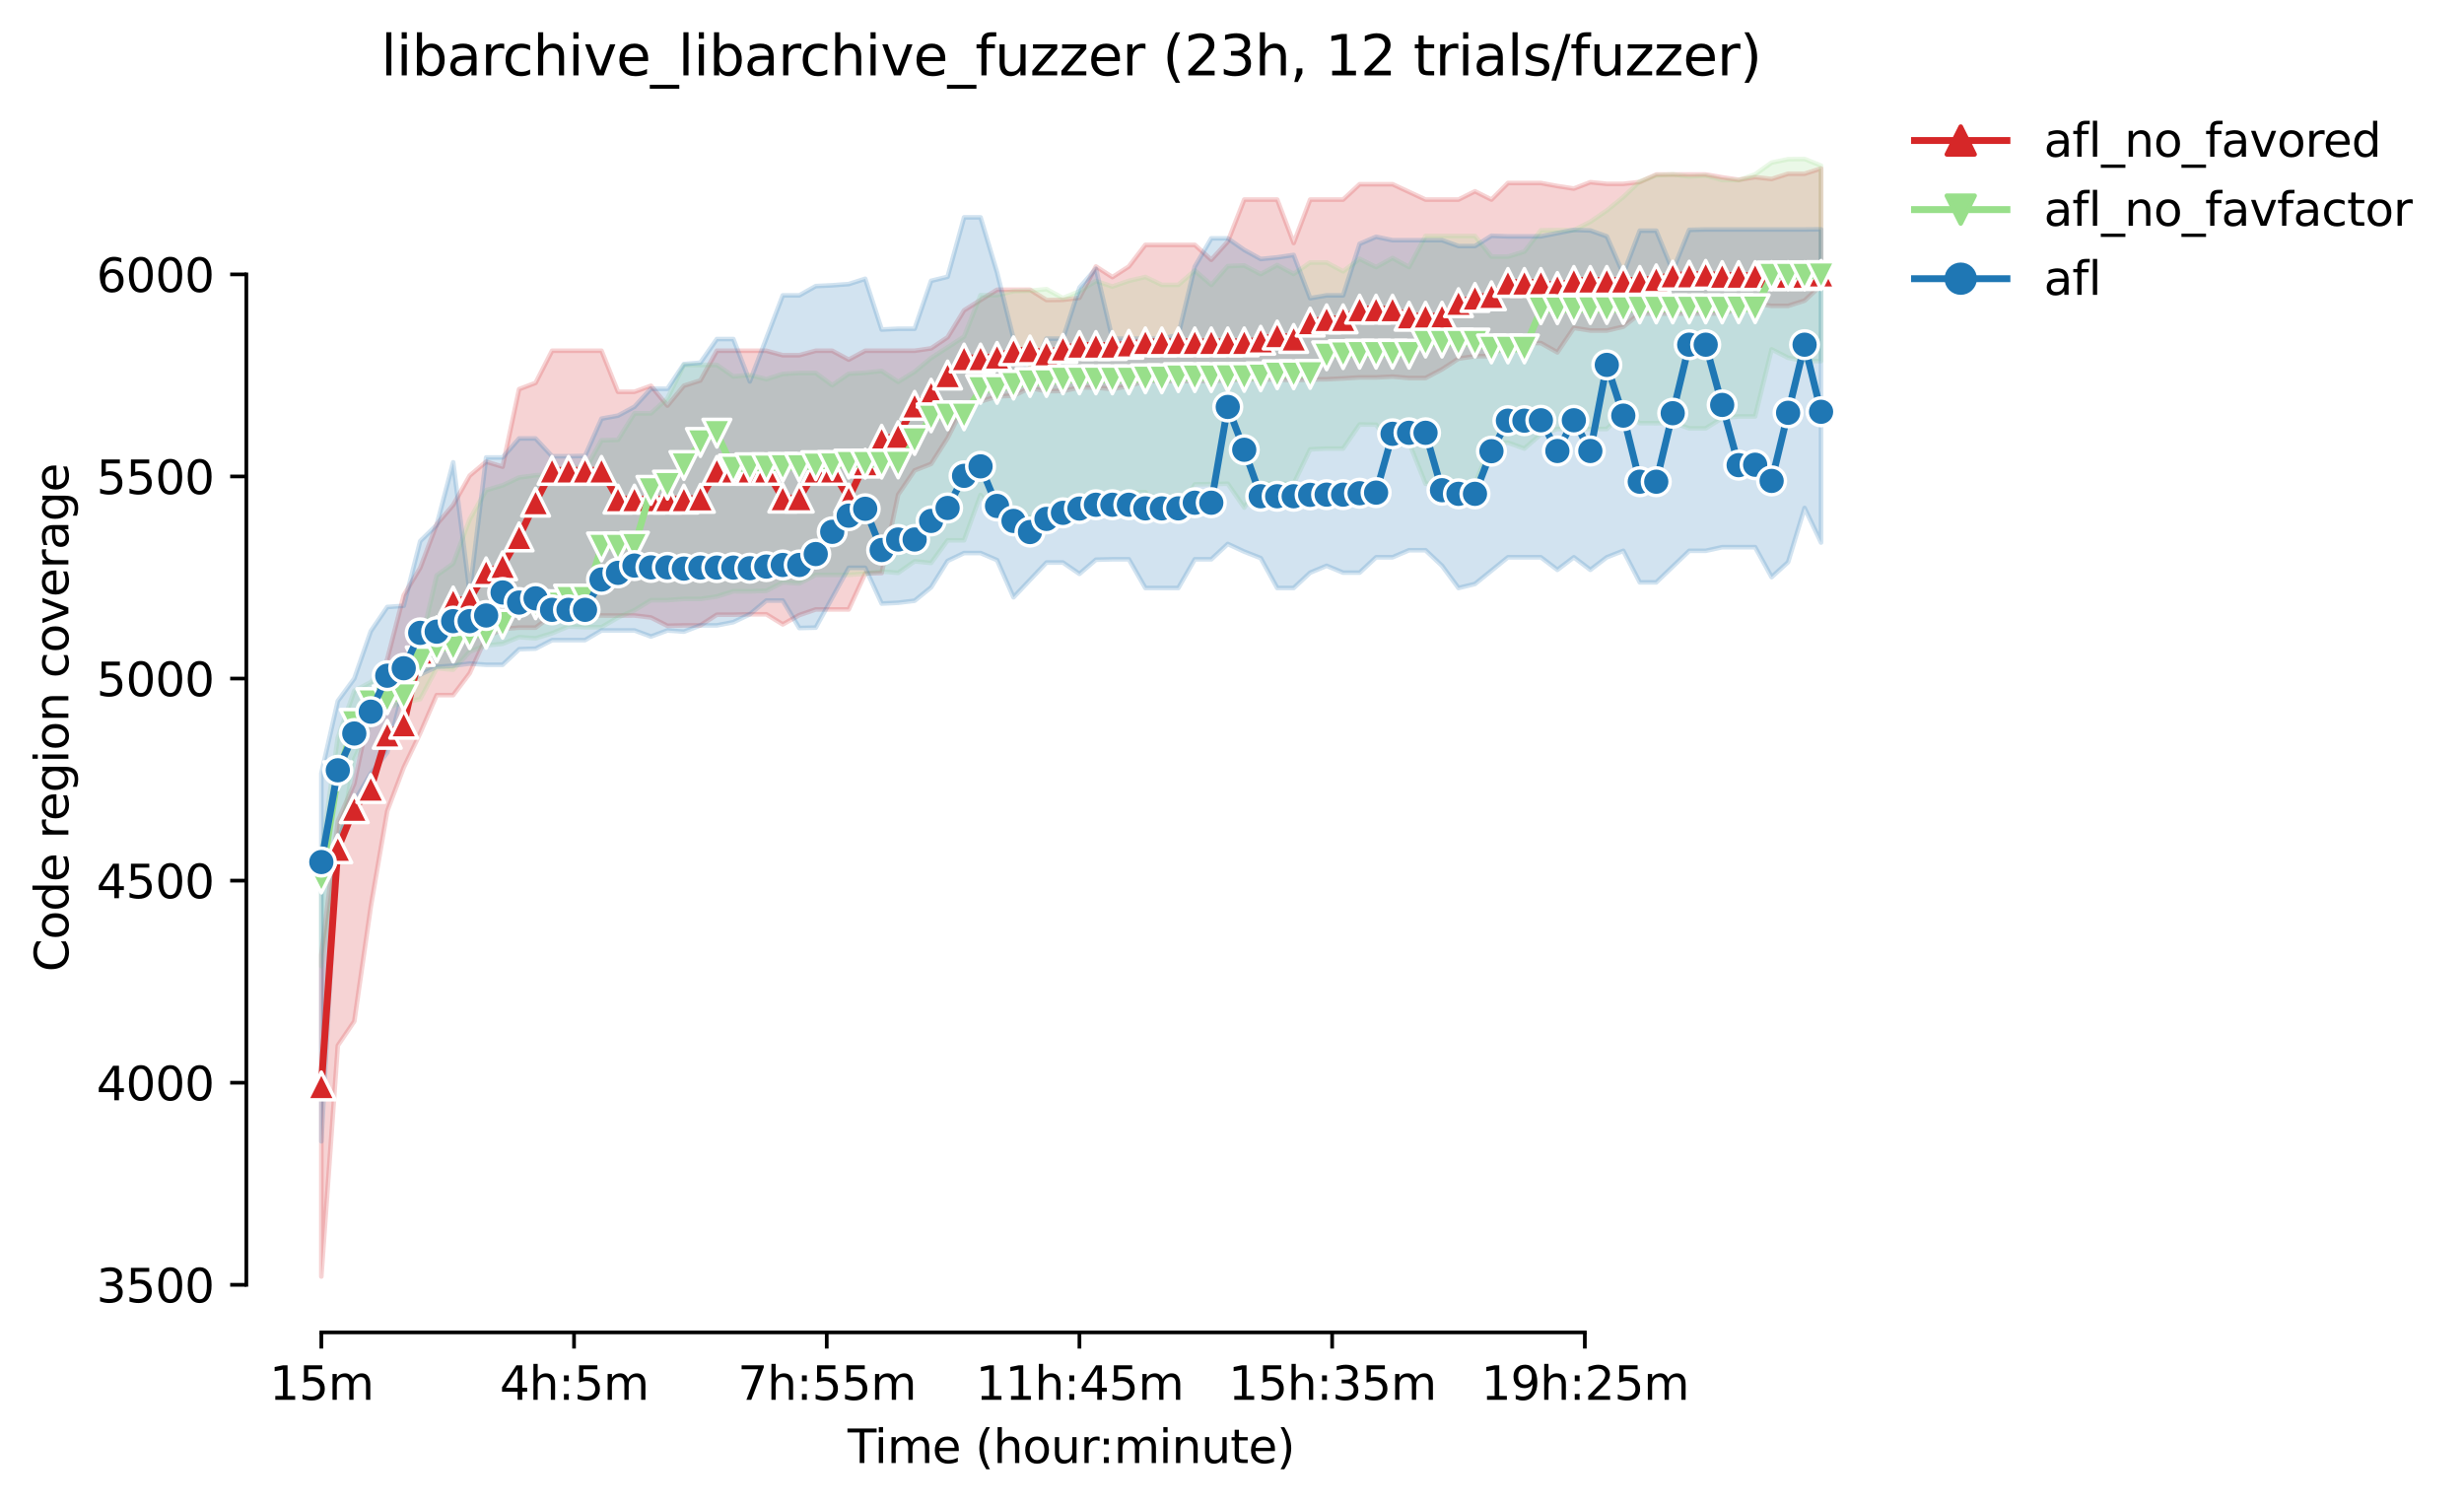 <?xml version="1.0" encoding="utf-8" standalone="no"?>
<!DOCTYPE svg PUBLIC "-//W3C//DTD SVG 1.1//EN"
  "http://www.w3.org/Graphics/SVG/1.1/DTD/svg11.dtd">
<svg height="325.986pt" version="1.1" viewBox="0 0 533.395 325.986" width="533.395pt" xmlns="http://www.w3.org/2000/svg" xmlns:xlink="http://www.w3.org/1999/xlink">
 <defs>
  <style type="text/css">*{stroke-linecap:butt;stroke-linejoin:round;}</style>
 </defs>
 <g id="figure_1">
  <g id="patch_1">
   <path d="M 0 325.986 
L 533.395 325.986 
L 533.395 0 
L 0 0 
z
" style="fill:#ffffff;"/>
  </g>
  <g id="axes_1">
   <g id="patch_2">
    <path d="M 53.328 288.43 
L 410.448 288.43 
L 410.448 22.318 
L 53.328 22.318 
z
" style="fill:#ffffff;"/>
   </g>
   <g id="PolyCollection_1">
    <defs>
     <path d="M 69.561 -119.253 
L 69.561 -49.652 
L 73.128 -99.655 
L 76.696 -104.905 
L 80.264 -129.709 
L 83.831 -150.432 
L 87.399 -159.851 
L 90.967 -167.287 
L 94.534 -175.512 
L 98.102 -175.512 
L 101.67 -180.237 
L 105.237 -188.023 
L 108.805 -189.831 
L 112.372 -190.123 
L 115.94 -190.123 
L 119.508 -192.748 
L 123.075 -192.748 
L 126.643 -192.748 
L 130.211 -192.748 
L 133.778 -192.737 
L 137.346 -192.748 
L 140.913 -192.311 
L 144.481 -190.517 
L 148.049 -190.605 
L 151.616 -190.605 
L 155.184 -192.923 
L 158.752 -192.923 
L 162.319 -193.011 
L 165.887 -193.011 
L 169.455 -190.823 
L 173.022 -192.836 
L 176.59 -194.061 
L 180.157 -194.061 
L 183.725 -194.054 
L 187.293 -201.847 
L 190.86 -201.935 
L 194.428 -218.909 
L 197.996 -224.158 
L 201.563 -225.558 
L 205.131 -231.158 
L 208.699 -238.245 
L 212.266 -239.076 
L 215.834 -240.17 
L 219.401 -240.345 
L 222.969 -242.007 
L 226.537 -241.307 
L 230.104 -241.351 
L 233.672 -242.095 
L 237.24 -242.095 
L 240.807 -241.745 
L 244.375 -242.445 
L 247.942 -243.494 
L 251.51 -243.494 
L 255.078 -243.494 
L 258.645 -243.494 
L 262.213 -243.494 
L 265.781 -243.669 
L 269.348 -243.844 
L 272.916 -243.844 
L 276.484 -243.844 
L 280.051 -243.669 
L 283.619 -243.844 
L 287.186 -243.888 
L 290.754 -244.063 
L 294.322 -244.282 
L 297.889 -244.282 
L 301.457 -244.457 
L 305.025 -244.151 
L 308.592 -244.151 
L 312.16 -246.032 
L 315.727 -248.35 
L 319.295 -248.875 
L 322.863 -248.875 
L 326.43 -251.719 
L 329.998 -251.719 
L 333.566 -251.719 
L 337.133 -249.707 
L 340.701 -255 
L 344.269 -254.431 
L 347.836 -254.431 
L 351.404 -255.262 
L 354.971 -258.106 
L 358.539 -258.106 
L 362.107 -258.106 
L 365.674 -258.106 
L 369.242 -258.106 
L 372.81 -258.15 
L 376.377 -258.981 
L 379.945 -260.337 
L 383.513 -259.768 
L 387.08 -259.768 
L 390.648 -260.902 
L 394.215 -264.23 
L 394.215 -289.516 
L 394.215 -289.516 
L 390.648 -288.379 
L 387.08 -288.379 
L 383.513 -287.241 
L 379.945 -287.635 
L 376.377 -287.066 
L 372.81 -287.591 
L 369.242 -288.204 
L 365.674 -288.204 
L 362.107 -288.204 
L 358.539 -288.204 
L 354.971 -286.585 
L 351.404 -286.191 
L 347.836 -286.191 
L 344.269 -286.541 
L 340.701 -285.163 
L 337.133 -285.71 
L 333.566 -286.366 
L 329.998 -286.366 
L 326.43 -286.366 
L 322.863 -282.779 
L 319.295 -284.573 
L 315.727 -282.779 
L 312.16 -282.779 
L 308.592 -282.779 
L 305.025 -284.442 
L 301.457 -286.104 
L 297.889 -286.104 
L 294.322 -286.104 
L 290.754 -282.779 
L 287.186 -282.779 
L 283.619 -282.779 
L 280.051 -273.382 
L 276.484 -282.779 
L 272.916 -282.779 
L 269.348 -282.779 
L 265.781 -273.68 
L 262.213 -269.743 
L 258.645 -272.98 
L 255.078 -272.98 
L 251.51 -272.98 
L 247.942 -272.98 
L 244.375 -268.299 
L 240.807 -265.996 
L 237.24 -268.299 
L 233.672 -261.518 
L 230.104 -261.081 
L 226.537 -261.037 
L 222.969 -263.268 
L 219.401 -263.268 
L 215.834 -263.268 
L 212.266 -261.037 
L 208.699 -258.806 
L 205.131 -252.988 
L 201.563 -250.581 
L 197.996 -250.057 
L 194.428 -250.057 
L 190.86 -250.057 
L 187.293 -250.057 
L 183.725 -248.132 
L 180.157 -250.057 
L 176.59 -250.057 
L 173.022 -249.094 
L 169.455 -249.094 
L 165.887 -250.057 
L 162.319 -250.057 
L 158.752 -250.057 
L 155.184 -250.057 
L 151.616 -243.626 
L 148.049 -242.488 
L 144.481 -238.18 
L 140.913 -242.473 
L 137.346 -241.176 
L 133.778 -241.176 
L 130.211 -250.057 
L 126.643 -250.057 
L 123.075 -250.057 
L 119.508 -250.057 
L 115.94 -243.101 
L 112.372 -241.745 
L 108.805 -224.96 
L 105.237 -226.039 
L 101.67 -223.021 
L 98.102 -216.678 
L 94.534 -212.478 
L 90.967 -203.072 
L 87.399 -197.123 
L 83.831 -183.303 
L 80.264 -173.281 
L 76.696 -156.351 
L 73.128 -148.214 
L 69.561 -119.253 
z
" id="m3792e9e95a" style="stroke:#d62728;stroke-opacity:0.2;"/>
    </defs>
    <g clip-path="url(#pee0f362156)">
     <use style="fill:#d62728;fill-opacity:0.2;stroke:#d62728;stroke-opacity:0.2;" x="0" xlink:href="#m3792e9e95a" y="325.986"/>
    </g>
   </g>
   <g id="PolyCollection_2">
    <defs>
     <path d="M 69.561 -141.564 
L 69.561 -116.847 
L 73.128 -140.864 
L 76.696 -161.732 
L 80.264 -169.426 
L 83.831 -172.843 
L 87.399 -173.937 
L 90.967 -174.637 
L 94.534 -181.33 
L 98.102 -181.024 
L 101.67 -184.917 
L 105.237 -186.274 
L 108.805 -186.62 
L 112.372 -188.067 
L 115.94 -187.805 
L 119.508 -188.898 
L 123.075 -190.381 
L 126.643 -190.211 
L 130.211 -190.211 
L 133.778 -192.311 
L 137.346 -193.886 
L 140.913 -196.073 
L 144.481 -196.073 
L 148.049 -196.335 
L 151.616 -196.335 
L 155.184 -196.86 
L 158.752 -197.998 
L 162.319 -197.981 
L 165.887 -198.085 
L 169.455 -199.923 
L 173.022 -199.704 
L 176.59 -201.541 
L 180.157 -201.541 
L 183.725 -201.541 
L 187.293 -201.804 
L 190.86 -202.277 
L 194.428 -201.979 
L 197.996 -204.472 
L 201.563 -204.122 
L 205.131 -209.022 
L 208.699 -209.022 
L 212.266 -218.851 
L 215.834 -213.965 
L 219.401 -214.009 
L 222.969 -214.009 
L 226.537 -214.184 
L 230.104 -214.184 
L 233.672 -214.184 
L 237.24 -219.346 
L 240.807 -216.659 
L 244.375 -219.366 
L 247.942 -219.434 
L 251.51 -215.147 
L 255.078 -215.322 
L 258.645 -221.122 
L 262.213 -221.203 
L 265.781 -221.271 
L 269.348 -216.109 
L 272.916 -221.271 
L 276.484 -221.271 
L 280.051 -221.271 
L 283.619 -228.708 
L 287.186 -228.883 
L 290.754 -228.883 
L 294.322 -234.089 
L 297.889 -234.054 
L 301.457 -229.139 
L 305.025 -230.152 
L 308.592 -221.271 
L 312.16 -221.271 
L 315.727 -221.271 
L 319.295 -221.271 
L 322.863 -229.907 
L 326.43 -230.152 
L 329.998 -228.883 
L 333.566 -231.989 
L 337.133 -233.126 
L 340.701 -233.126 
L 344.269 -233.126 
L 347.836 -233.126 
L 351.404 -236.582 
L 354.971 -234.379 
L 358.539 -234.363 
L 362.107 -234.526 
L 365.674 -233.258 
L 369.242 -233.258 
L 372.81 -235.476 
L 376.377 -235.839 
L 379.945 -235.839 
L 383.513 -250.359 
L 387.08 -248.525 
L 390.648 -247.825 
L 394.215 -247.825 
L 394.215 -290.129 
L 394.215 -290.129 
L 390.648 -291.572 
L 387.08 -291.529 
L 383.513 -290.785 
L 379.945 -288.247 
L 376.377 -286.979 
L 372.81 -287.009 
L 369.242 -287.985 
L 365.674 -287.766 
L 362.107 -288.247 
L 358.539 -288.029 
L 354.971 -286.716 
L 351.404 -283.348 
L 347.836 -280.417 
L 344.269 -277.967 
L 340.701 -276.176 
L 337.133 -276.176 
L 333.566 -276.13 
L 329.998 -271.535 
L 326.43 -270.443 
L 322.863 -270.443 
L 319.295 -274.905 
L 315.727 -274.905 
L 312.16 -274.905 
L 308.592 -274.905 
L 305.025 -268.174 
L 301.457 -270.136 
L 297.889 -268.17 
L 294.322 -269.961 
L 290.754 -267.249 
L 287.186 -269.174 
L 283.619 -269.174 
L 280.051 -266.686 
L 276.484 -268.605 
L 272.916 -266.637 
L 269.348 -268.518 
L 265.781 -268.386 
L 262.213 -264.318 
L 258.645 -267.424 
L 255.078 -264.318 
L 251.51 -264.318 
L 247.942 -266.024 
L 244.375 -265.193 
L 240.807 -263.956 
L 237.24 -265.149 
L 233.672 -262.931 
L 230.104 -261.459 
L 226.537 -263.399 
L 222.969 -263.049 
L 219.401 -262.962 
L 215.834 -262.087 
L 212.266 -262.087 
L 208.699 -253.119 
L 205.131 -250.8 
L 201.563 -248.482 
L 197.996 -245.507 
L 194.428 -243.319 
L 190.86 -245.682 
L 187.293 -245.288 
L 183.725 -245.075 
L 180.157 -242.595 
L 176.59 -245.244 
L 173.022 -245.244 
L 169.455 -245.026 
L 165.887 -243.888 
L 162.319 -244.807 
L 158.752 -244.501 
L 155.184 -246.994 
L 151.616 -246.994 
L 148.049 -246.994 
L 144.481 -239.776 
L 140.913 -236.519 
L 137.346 -236.495 
L 133.778 -230.77 
L 130.211 -230.677 
L 126.643 -224.333 
L 123.075 -225.296 
L 119.508 -223.311 
L 115.94 -223.108 
L 112.372 -222.627 
L 108.805 -220.921 
L 105.237 -219.871 
L 101.67 -213.572 
L 98.102 -204 
L 94.534 -201.41 
L 90.967 -186.011 
L 87.399 -183.386 
L 83.831 -182.336 
L 80.264 -178.312 
L 76.696 -176.431 
L 73.128 -166.325 
L 69.561 -141.564 
z
" id="mf0b2af7efd" style="stroke:#98df8a;stroke-opacity:0.2;"/>
    </defs>
    <g clip-path="url(#pee0f362156)">
     <use style="fill:#98df8a;fill-opacity:0.2;stroke:#98df8a;stroke-opacity:0.2;" x="0" xlink:href="#mf0b2af7efd" y="325.986"/>
    </g>
   </g>
   <g id="PolyCollection_3">
    <defs>
     <path d="M 69.561 -158.582 
L 69.561 -78.919 
L 73.128 -144.145 
L 76.696 -152.501 
L 80.264 -158.494 
L 83.831 -163.088 
L 87.399 -177.087 
L 90.967 -179.974 
L 94.534 -181.636 
L 98.102 -181.879 
L 101.67 -182.336 
L 105.237 -182.074 
L 108.805 -182.074 
L 112.372 -185.442 
L 115.94 -185.574 
L 119.508 -187.411 
L 123.075 -187.411 
L 126.643 -187.411 
L 130.211 -189.511 
L 133.778 -189.511 
L 137.346 -189.511 
L 140.913 -188.198 
L 144.481 -189.511 
L 148.049 -189.248 
L 151.616 -190.605 
L 155.184 -190.605 
L 158.752 -191.305 
L 162.319 -193.011 
L 165.887 -195.985 
L 169.455 -195.985 
L 173.022 -190.036 
L 176.59 -190.123 
L 180.157 -196.598 
L 183.725 -203.072 
L 187.293 -203.072 
L 190.86 -195.329 
L 194.428 -195.504 
L 197.996 -195.942 
L 201.563 -198.85 
L 205.131 -204.56 
L 208.699 -206.266 
L 212.266 -206.266 
L 215.834 -204.735 
L 219.401 -196.685 
L 222.969 -200.448 
L 226.537 -204.21 
L 230.104 -204.21 
L 233.672 -201.76 
L 237.24 -204.822 
L 240.807 -204.91 
L 244.375 -204.91 
L 247.942 -198.698 
L 251.51 -198.698 
L 255.078 -198.698 
L 258.645 -204.91 
L 262.213 -204.91 
L 265.781 -208.235 
L 269.348 -206.572 
L 272.916 -205.172 
L 276.484 -198.698 
L 280.051 -198.698 
L 283.619 -202.022 
L 287.186 -203.507 
L 290.754 -202.022 
L 294.322 -202.022 
L 297.889 -205.347 
L 301.457 -205.347 
L 305.025 -206.878 
L 308.592 -206.878 
L 312.16 -203.515 
L 315.727 -198.698 
L 319.295 -199.573 
L 322.863 -202.46 
L 326.43 -205.347 
L 329.998 -205.347 
L 333.566 -205.347 
L 337.133 -202.635 
L 340.701 -205.347 
L 344.269 -202.635 
L 347.836 -205.347 
L 351.404 -206.747 
L 354.971 -199.923 
L 358.539 -199.923 
L 362.107 -203.335 
L 365.674 -206.747 
L 369.242 -206.747 
L 372.81 -207.535 
L 376.377 -207.535 
L 379.945 -207.535 
L 383.513 -201.06 
L 387.08 -204.297 
L 390.648 -216.021 
L 394.215 -208.541 
L 394.215 -276.335 
L 394.215 -276.335 
L 390.648 -276.305 
L 387.08 -276.305 
L 383.513 -276.305 
L 379.945 -276.305 
L 376.377 -276.305 
L 372.81 -276.305 
L 369.242 -276.305 
L 365.674 -276.217 
L 362.107 -267.38 
L 358.539 -276.042 
L 354.971 -276.042 
L 351.404 -266.68 
L 347.836 -274.817 
L 344.269 -276.086 
L 340.701 -276.217 
L 337.133 -275.517 
L 333.566 -274.817 
L 329.998 -274.817 
L 326.43 -274.817 
L 322.863 -274.948 
L 319.295 -272.717 
L 315.727 -272.717 
L 312.16 -273.986 
L 308.592 -273.986 
L 305.025 -273.986 
L 301.457 -273.986 
L 297.889 -274.73 
L 294.322 -273.199 
L 290.754 -262.043 
L 287.186 -262.043 
L 283.619 -261.431 
L 280.051 -270.793 
L 276.484 -270.268 
L 272.916 -269.918 
L 269.348 -271.886 
L 265.781 -274.38 
L 262.213 -274.38 
L 258.645 -268.255 
L 255.078 -253.469 
L 251.51 -252.681 
L 247.942 -252.681 
L 244.375 -252.681 
L 240.807 -252.681 
L 237.24 -267.818 
L 233.672 -263.719 
L 230.104 -252.681 
L 226.537 -252.681 
L 222.969 -244.719 
L 219.401 -252.681 
L 215.834 -267.03 
L 212.266 -278.929 
L 208.699 -278.929 
L 205.131 -266.068 
L 201.563 -265.193 
L 197.996 -254.825 
L 194.428 -254.825 
L 190.86 -254.65 
L 187.293 -265.63 
L 183.725 -264.493 
L 180.157 -264.23 
L 176.59 -264.055 
L 173.022 -262.043 
L 169.455 -262.043 
L 165.887 -252.725 
L 162.319 -243.407 
L 158.752 -252.594 
L 155.184 -252.594 
L 151.616 -247.475 
L 148.049 -247.169 
L 144.481 -241.832 
L 140.913 -241.832 
L 137.346 -237.939 
L 133.778 -236.012 
L 130.211 -235.358 
L 126.643 -227.308 
L 123.075 -227.221 
L 119.508 -227.221 
L 115.94 -231.07 
L 112.372 -231.07 
L 108.805 -226.958 
L 105.237 -226.958 
L 101.67 -197.735 
L 98.102 -225.908 
L 94.534 -212.347 
L 90.967 -208.847 
L 87.399 -194.848 
L 83.831 -194.586 
L 80.264 -189.336 
L 76.696 -179.099 
L 73.128 -174.243 
L 69.561 -158.582 
z
" id="mb31b748a24" style="stroke:#1f77b4;stroke-opacity:0.2;"/>
    </defs>
    <g clip-path="url(#pee0f362156)">
     <use style="fill:#1f77b4;fill-opacity:0.2;stroke:#1f77b4;stroke-opacity:0.2;" x="0" xlink:href="#mb31b748a24" y="325.986"/>
    </g>
   </g>
   <g id="matplotlib.axis_1">
    <g id="xtick_1">
     <g id="line2d_1">
      <defs>
       <path d="M 0 0 
L 0 3.5 
" id="mbc6ca0001e" style="stroke:#000000;stroke-width:0.8;"/>
      </defs>
      <g>
       <use style="stroke:#000000;stroke-width:0.8;" x="69.561" xlink:href="#mbc6ca0001e" y="288.43"/>
      </g>
     </g>
     <g id="text_1">
      <!-- 15m -->
      <g transform="translate(58.328 303.029)scale(0.1 -0.1)">
       <defs>
        <path d="M 794 531 
L 1825 531 
L 1825 4091 
L 703 3866 
L 703 4441 
L 1819 4666 
L 2450 4666 
L 2450 531 
L 3481 531 
L 3481 0 
L 794 0 
L 794 531 
z
" id="DejaVuSans-31" transform="scale(0.016)"/>
        <path d="M 691 4666 
L 3169 4666 
L 3169 4134 
L 1269 4134 
L 1269 2991 
Q 1406 3038 1543 3061 
Q 1681 3084 1819 3084 
Q 2600 3084 3056 2656 
Q 3513 2228 3513 1497 
Q 3513 744 3044 326 
Q 2575 -91 1722 -91 
Q 1428 -91 1123 -41 
Q 819 9 494 109 
L 494 744 
Q 775 591 1075 516 
Q 1375 441 1709 441 
Q 2250 441 2565 725 
Q 2881 1009 2881 1497 
Q 2881 1984 2565 2268 
Q 2250 2553 1709 2553 
Q 1456 2553 1204 2497 
Q 953 2441 691 2322 
L 691 4666 
z
" id="DejaVuSans-35" transform="scale(0.016)"/>
        <path d="M 3328 2828 
Q 3544 3216 3844 3400 
Q 4144 3584 4550 3584 
Q 5097 3584 5394 3201 
Q 5691 2819 5691 2113 
L 5691 0 
L 5113 0 
L 5113 2094 
Q 5113 2597 4934 2840 
Q 4756 3084 4391 3084 
Q 3944 3084 3684 2787 
Q 3425 2491 3425 1978 
L 3425 0 
L 2847 0 
L 2847 2094 
Q 2847 2600 2669 2842 
Q 2491 3084 2119 3084 
Q 1678 3084 1418 2786 
Q 1159 2488 1159 1978 
L 1159 0 
L 581 0 
L 581 3500 
L 1159 3500 
L 1159 2956 
Q 1356 3278 1631 3431 
Q 1906 3584 2284 3584 
Q 2666 3584 2933 3390 
Q 3200 3197 3328 2828 
z
" id="DejaVuSans-6d" transform="scale(0.016)"/>
       </defs>
       <use xlink:href="#DejaVuSans-31"/>
       <use x="63.623" xlink:href="#DejaVuSans-35"/>
       <use x="127.246" xlink:href="#DejaVuSans-6d"/>
      </g>
     </g>
    </g>
    <g id="xtick_2">
     <g id="line2d_2">
      <g>
       <use style="stroke:#000000;stroke-width:0.8;" x="124.265" xlink:href="#mbc6ca0001e" y="288.43"/>
      </g>
     </g>
     <g id="text_2">
      <!-- 4h:5m -->
      <g transform="translate(108.179 303.029)scale(0.1 -0.1)">
       <defs>
        <path d="M 2419 4116 
L 825 1625 
L 2419 1625 
L 2419 4116 
z
M 2253 4666 
L 3047 4666 
L 3047 1625 
L 3713 1625 
L 3713 1100 
L 3047 1100 
L 3047 0 
L 2419 0 
L 2419 1100 
L 313 1100 
L 313 1709 
L 2253 4666 
z
" id="DejaVuSans-34" transform="scale(0.016)"/>
        <path d="M 3513 2113 
L 3513 0 
L 2938 0 
L 2938 2094 
Q 2938 2591 2744 2837 
Q 2550 3084 2163 3084 
Q 1697 3084 1428 2787 
Q 1159 2491 1159 1978 
L 1159 0 
L 581 0 
L 581 4863 
L 1159 4863 
L 1159 2956 
Q 1366 3272 1645 3428 
Q 1925 3584 2291 3584 
Q 2894 3584 3203 3211 
Q 3513 2838 3513 2113 
z
" id="DejaVuSans-68" transform="scale(0.016)"/>
        <path d="M 750 794 
L 1409 794 
L 1409 0 
L 750 0 
L 750 794 
z
M 750 3309 
L 1409 3309 
L 1409 2516 
L 750 2516 
L 750 3309 
z
" id="DejaVuSans-3a" transform="scale(0.016)"/>
       </defs>
       <use xlink:href="#DejaVuSans-34"/>
       <use x="63.623" xlink:href="#DejaVuSans-68"/>
       <use x="127.002" xlink:href="#DejaVuSans-3a"/>
       <use x="160.693" xlink:href="#DejaVuSans-35"/>
       <use x="224.316" xlink:href="#DejaVuSans-6d"/>
      </g>
     </g>
    </g>
    <g id="xtick_3">
     <g id="line2d_3">
      <g>
       <use style="stroke:#000000;stroke-width:0.8;" x="178.968" xlink:href="#mbc6ca0001e" y="288.43"/>
      </g>
     </g>
     <g id="text_3">
      <!-- 7h:55m -->
      <g transform="translate(159.701 303.029)scale(0.1 -0.1)">
       <defs>
        <path d="M 525 4666 
L 3525 4666 
L 3525 4397 
L 1831 0 
L 1172 0 
L 2766 4134 
L 525 4134 
L 525 4666 
z
" id="DejaVuSans-37" transform="scale(0.016)"/>
       </defs>
       <use xlink:href="#DejaVuSans-37"/>
       <use x="63.623" xlink:href="#DejaVuSans-68"/>
       <use x="127.002" xlink:href="#DejaVuSans-3a"/>
       <use x="160.693" xlink:href="#DejaVuSans-35"/>
       <use x="224.316" xlink:href="#DejaVuSans-35"/>
       <use x="287.939" xlink:href="#DejaVuSans-6d"/>
      </g>
     </g>
    </g>
    <g id="xtick_4">
     <g id="line2d_4">
      <g>
       <use style="stroke:#000000;stroke-width:0.8;" x="233.672" xlink:href="#mbc6ca0001e" y="288.43"/>
      </g>
     </g>
     <g id="text_4">
      <!-- 11h:45m -->
      <g transform="translate(211.224 303.029)scale(0.1 -0.1)">
       <use xlink:href="#DejaVuSans-31"/>
       <use x="63.623" xlink:href="#DejaVuSans-31"/>
       <use x="127.246" xlink:href="#DejaVuSans-68"/>
       <use x="190.625" xlink:href="#DejaVuSans-3a"/>
       <use x="224.316" xlink:href="#DejaVuSans-34"/>
       <use x="287.939" xlink:href="#DejaVuSans-35"/>
       <use x="351.562" xlink:href="#DejaVuSans-6d"/>
      </g>
     </g>
    </g>
    <g id="xtick_5">
     <g id="line2d_5">
      <g>
       <use style="stroke:#000000;stroke-width:0.8;" x="288.376" xlink:href="#mbc6ca0001e" y="288.43"/>
      </g>
     </g>
     <g id="text_5">
      <!-- 15h:35m -->
      <g transform="translate(265.927 303.029)scale(0.1 -0.1)">
       <defs>
        <path d="M 2597 2516 
Q 3050 2419 3304 2112 
Q 3559 1806 3559 1356 
Q 3559 666 3084 287 
Q 2609 -91 1734 -91 
Q 1441 -91 1130 -33 
Q 819 25 488 141 
L 488 750 
Q 750 597 1062 519 
Q 1375 441 1716 441 
Q 2309 441 2620 675 
Q 2931 909 2931 1356 
Q 2931 1769 2642 2001 
Q 2353 2234 1838 2234 
L 1294 2234 
L 1294 2753 
L 1863 2753 
Q 2328 2753 2575 2939 
Q 2822 3125 2822 3475 
Q 2822 3834 2567 4026 
Q 2313 4219 1838 4219 
Q 1578 4219 1281 4162 
Q 984 4106 628 3988 
L 628 4550 
Q 988 4650 1302 4700 
Q 1616 4750 1894 4750 
Q 2613 4750 3031 4423 
Q 3450 4097 3450 3541 
Q 3450 3153 3228 2886 
Q 3006 2619 2597 2516 
z
" id="DejaVuSans-33" transform="scale(0.016)"/>
       </defs>
       <use xlink:href="#DejaVuSans-31"/>
       <use x="63.623" xlink:href="#DejaVuSans-35"/>
       <use x="127.246" xlink:href="#DejaVuSans-68"/>
       <use x="190.625" xlink:href="#DejaVuSans-3a"/>
       <use x="224.316" xlink:href="#DejaVuSans-33"/>
       <use x="287.939" xlink:href="#DejaVuSans-35"/>
       <use x="351.562" xlink:href="#DejaVuSans-6d"/>
      </g>
     </g>
    </g>
    <g id="xtick_6">
     <g id="line2d_6">
      <g>
       <use style="stroke:#000000;stroke-width:0.8;" x="343.079" xlink:href="#mbc6ca0001e" y="288.43"/>
      </g>
     </g>
     <g id="text_6">
      <!-- 19h:25m -->
      <g transform="translate(320.631 303.029)scale(0.1 -0.1)">
       <defs>
        <path d="M 703 97 
L 703 672 
Q 941 559 1184 500 
Q 1428 441 1663 441 
Q 2288 441 2617 861 
Q 2947 1281 2994 2138 
Q 2813 1869 2534 1725 
Q 2256 1581 1919 1581 
Q 1219 1581 811 2004 
Q 403 2428 403 3163 
Q 403 3881 828 4315 
Q 1253 4750 1959 4750 
Q 2769 4750 3195 4129 
Q 3622 3509 3622 2328 
Q 3622 1225 3098 567 
Q 2575 -91 1691 -91 
Q 1453 -91 1209 -44 
Q 966 3 703 97 
z
M 1959 2075 
Q 2384 2075 2632 2365 
Q 2881 2656 2881 3163 
Q 2881 3666 2632 3958 
Q 2384 4250 1959 4250 
Q 1534 4250 1286 3958 
Q 1038 3666 1038 3163 
Q 1038 2656 1286 2365 
Q 1534 2075 1959 2075 
z
" id="DejaVuSans-39" transform="scale(0.016)"/>
        <path d="M 1228 531 
L 3431 531 
L 3431 0 
L 469 0 
L 469 531 
Q 828 903 1448 1529 
Q 2069 2156 2228 2338 
Q 2531 2678 2651 2914 
Q 2772 3150 2772 3378 
Q 2772 3750 2511 3984 
Q 2250 4219 1831 4219 
Q 1534 4219 1204 4116 
Q 875 4013 500 3803 
L 500 4441 
Q 881 4594 1212 4672 
Q 1544 4750 1819 4750 
Q 2544 4750 2975 4387 
Q 3406 4025 3406 3419 
Q 3406 3131 3298 2873 
Q 3191 2616 2906 2266 
Q 2828 2175 2409 1742 
Q 1991 1309 1228 531 
z
" id="DejaVuSans-32" transform="scale(0.016)"/>
       </defs>
       <use xlink:href="#DejaVuSans-31"/>
       <use x="63.623" xlink:href="#DejaVuSans-39"/>
       <use x="127.246" xlink:href="#DejaVuSans-68"/>
       <use x="190.625" xlink:href="#DejaVuSans-3a"/>
       <use x="224.316" xlink:href="#DejaVuSans-32"/>
       <use x="287.939" xlink:href="#DejaVuSans-35"/>
       <use x="351.562" xlink:href="#DejaVuSans-6d"/>
      </g>
     </g>
    </g>
    <g id="text_7">
     <!-- Time (hour:minute) -->
     <g transform="translate(183.481 316.707)scale(0.1 -0.1)">
      <defs>
       <path d="M -19 4666 
L 3928 4666 
L 3928 4134 
L 2272 4134 
L 2272 0 
L 1638 0 
L 1638 4134 
L -19 4134 
L -19 4666 
z
" id="DejaVuSans-54" transform="scale(0.016)"/>
       <path d="M 603 3500 
L 1178 3500 
L 1178 0 
L 603 0 
L 603 3500 
z
M 603 4863 
L 1178 4863 
L 1178 4134 
L 603 4134 
L 603 4863 
z
" id="DejaVuSans-69" transform="scale(0.016)"/>
       <path d="M 3597 1894 
L 3597 1613 
L 953 1613 
Q 991 1019 1311 708 
Q 1631 397 2203 397 
Q 2534 397 2845 478 
Q 3156 559 3463 722 
L 3463 178 
Q 3153 47 2828 -22 
Q 2503 -91 2169 -91 
Q 1331 -91 842 396 
Q 353 884 353 1716 
Q 353 2575 817 3079 
Q 1281 3584 2069 3584 
Q 2775 3584 3186 3129 
Q 3597 2675 3597 1894 
z
M 3022 2063 
Q 3016 2534 2758 2815 
Q 2500 3097 2075 3097 
Q 1594 3097 1305 2825 
Q 1016 2553 972 2059 
L 3022 2063 
z
" id="DejaVuSans-65" transform="scale(0.016)"/>
       <path id="DejaVuSans-20" transform="scale(0.016)"/>
       <path d="M 1984 4856 
Q 1566 4138 1362 3434 
Q 1159 2731 1159 2009 
Q 1159 1288 1364 580 
Q 1569 -128 1984 -844 
L 1484 -844 
Q 1016 -109 783 600 
Q 550 1309 550 2009 
Q 550 2706 781 3412 
Q 1013 4119 1484 4856 
L 1984 4856 
z
" id="DejaVuSans-28" transform="scale(0.016)"/>
       <path d="M 1959 3097 
Q 1497 3097 1228 2736 
Q 959 2375 959 1747 
Q 959 1119 1226 758 
Q 1494 397 1959 397 
Q 2419 397 2687 759 
Q 2956 1122 2956 1747 
Q 2956 2369 2687 2733 
Q 2419 3097 1959 3097 
z
M 1959 3584 
Q 2709 3584 3137 3096 
Q 3566 2609 3566 1747 
Q 3566 888 3137 398 
Q 2709 -91 1959 -91 
Q 1206 -91 779 398 
Q 353 888 353 1747 
Q 353 2609 779 3096 
Q 1206 3584 1959 3584 
z
" id="DejaVuSans-6f" transform="scale(0.016)"/>
       <path d="M 544 1381 
L 544 3500 
L 1119 3500 
L 1119 1403 
Q 1119 906 1312 657 
Q 1506 409 1894 409 
Q 2359 409 2629 706 
Q 2900 1003 2900 1516 
L 2900 3500 
L 3475 3500 
L 3475 0 
L 2900 0 
L 2900 538 
Q 2691 219 2414 64 
Q 2138 -91 1772 -91 
Q 1169 -91 856 284 
Q 544 659 544 1381 
z
M 1991 3584 
L 1991 3584 
z
" id="DejaVuSans-75" transform="scale(0.016)"/>
       <path d="M 2631 2963 
Q 2534 3019 2420 3045 
Q 2306 3072 2169 3072 
Q 1681 3072 1420 2755 
Q 1159 2438 1159 1844 
L 1159 0 
L 581 0 
L 581 3500 
L 1159 3500 
L 1159 2956 
Q 1341 3275 1631 3429 
Q 1922 3584 2338 3584 
Q 2397 3584 2469 3576 
Q 2541 3569 2628 3553 
L 2631 2963 
z
" id="DejaVuSans-72" transform="scale(0.016)"/>
       <path d="M 3513 2113 
L 3513 0 
L 2938 0 
L 2938 2094 
Q 2938 2591 2744 2837 
Q 2550 3084 2163 3084 
Q 1697 3084 1428 2787 
Q 1159 2491 1159 1978 
L 1159 0 
L 581 0 
L 581 3500 
L 1159 3500 
L 1159 2956 
Q 1366 3272 1645 3428 
Q 1925 3584 2291 3584 
Q 2894 3584 3203 3211 
Q 3513 2838 3513 2113 
z
" id="DejaVuSans-6e" transform="scale(0.016)"/>
       <path d="M 1172 4494 
L 1172 3500 
L 2356 3500 
L 2356 3053 
L 1172 3053 
L 1172 1153 
Q 1172 725 1289 603 
Q 1406 481 1766 481 
L 2356 481 
L 2356 0 
L 1766 0 
Q 1100 0 847 248 
Q 594 497 594 1153 
L 594 3053 
L 172 3053 
L 172 3500 
L 594 3500 
L 594 4494 
L 1172 4494 
z
" id="DejaVuSans-74" transform="scale(0.016)"/>
       <path d="M 513 4856 
L 1013 4856 
Q 1481 4119 1714 3412 
Q 1947 2706 1947 2009 
Q 1947 1309 1714 600 
Q 1481 -109 1013 -844 
L 513 -844 
Q 928 -128 1133 580 
Q 1338 1288 1338 2009 
Q 1338 2731 1133 3434 
Q 928 4138 513 4856 
z
" id="DejaVuSans-29" transform="scale(0.016)"/>
      </defs>
      <use xlink:href="#DejaVuSans-54"/>
      <use x="57.959" xlink:href="#DejaVuSans-69"/>
      <use x="85.742" xlink:href="#DejaVuSans-6d"/>
      <use x="183.154" xlink:href="#DejaVuSans-65"/>
      <use x="244.678" xlink:href="#DejaVuSans-20"/>
      <use x="276.465" xlink:href="#DejaVuSans-28"/>
      <use x="315.479" xlink:href="#DejaVuSans-68"/>
      <use x="378.857" xlink:href="#DejaVuSans-6f"/>
      <use x="440.039" xlink:href="#DejaVuSans-75"/>
      <use x="503.418" xlink:href="#DejaVuSans-72"/>
      <use x="542.781" xlink:href="#DejaVuSans-3a"/>
      <use x="576.473" xlink:href="#DejaVuSans-6d"/>
      <use x="673.885" xlink:href="#DejaVuSans-69"/>
      <use x="701.668" xlink:href="#DejaVuSans-6e"/>
      <use x="765.047" xlink:href="#DejaVuSans-75"/>
      <use x="828.426" xlink:href="#DejaVuSans-74"/>
      <use x="867.635" xlink:href="#DejaVuSans-65"/>
      <use x="929.158" xlink:href="#DejaVuSans-29"/>
     </g>
    </g>
   </g>
   <g id="matplotlib.axis_2">
    <g id="ytick_1">
     <g id="line2d_7">
      <defs>
       <path d="M 0 0 
L -3.5 0 
" id="m9c12198aed" style="stroke:#000000;stroke-width:0.8;"/>
      </defs>
      <g>
       <use style="stroke:#000000;stroke-width:0.8;" x="53.328" xlink:href="#m9c12198aed" y="278.128"/>
      </g>
     </g>
     <g id="text_8">
      <!-- 3500 -->
      <g transform="translate(20.878 281.927)scale(0.1 -0.1)">
       <defs>
        <path d="M 2034 4250 
Q 1547 4250 1301 3770 
Q 1056 3291 1056 2328 
Q 1056 1369 1301 889 
Q 1547 409 2034 409 
Q 2525 409 2770 889 
Q 3016 1369 3016 2328 
Q 3016 3291 2770 3770 
Q 2525 4250 2034 4250 
z
M 2034 4750 
Q 2819 4750 3233 4129 
Q 3647 3509 3647 2328 
Q 3647 1150 3233 529 
Q 2819 -91 2034 -91 
Q 1250 -91 836 529 
Q 422 1150 422 2328 
Q 422 3509 836 4129 
Q 1250 4750 2034 4750 
z
" id="DejaVuSans-30" transform="scale(0.016)"/>
       </defs>
       <use xlink:href="#DejaVuSans-33"/>
       <use x="63.623" xlink:href="#DejaVuSans-35"/>
       <use x="127.246" xlink:href="#DejaVuSans-30"/>
       <use x="190.869" xlink:href="#DejaVuSans-30"/>
      </g>
     </g>
    </g>
    <g id="ytick_2">
     <g id="line2d_8">
      <g>
       <use style="stroke:#000000;stroke-width:0.8;" x="53.328" xlink:href="#m9c12198aed" y="234.381"/>
      </g>
     </g>
     <g id="text_9">
      <!-- 4000 -->
      <g transform="translate(20.878 238.18)scale(0.1 -0.1)">
       <use xlink:href="#DejaVuSans-34"/>
       <use x="63.623" xlink:href="#DejaVuSans-30"/>
       <use x="127.246" xlink:href="#DejaVuSans-30"/>
       <use x="190.869" xlink:href="#DejaVuSans-30"/>
      </g>
     </g>
    </g>
    <g id="ytick_3">
     <g id="line2d_9">
      <g>
       <use style="stroke:#000000;stroke-width:0.8;" x="53.328" xlink:href="#m9c12198aed" y="190.634"/>
      </g>
     </g>
     <g id="text_10">
      <!-- 4500 -->
      <g transform="translate(20.878 194.433)scale(0.1 -0.1)">
       <use xlink:href="#DejaVuSans-34"/>
       <use x="63.623" xlink:href="#DejaVuSans-35"/>
       <use x="127.246" xlink:href="#DejaVuSans-30"/>
       <use x="190.869" xlink:href="#DejaVuSans-30"/>
      </g>
     </g>
    </g>
    <g id="ytick_4">
     <g id="line2d_10">
      <g>
       <use style="stroke:#000000;stroke-width:0.8;" x="53.328" xlink:href="#m9c12198aed" y="146.887"/>
      </g>
     </g>
     <g id="text_11">
      <!-- 5000 -->
      <g transform="translate(20.878 150.686)scale(0.1 -0.1)">
       <use xlink:href="#DejaVuSans-35"/>
       <use x="63.623" xlink:href="#DejaVuSans-30"/>
       <use x="127.246" xlink:href="#DejaVuSans-30"/>
       <use x="190.869" xlink:href="#DejaVuSans-30"/>
      </g>
     </g>
    </g>
    <g id="ytick_5">
     <g id="line2d_11">
      <g>
       <use style="stroke:#000000;stroke-width:0.8;" x="53.328" xlink:href="#m9c12198aed" y="103.14"/>
      </g>
     </g>
     <g id="text_12">
      <!-- 5500 -->
      <g transform="translate(20.878 106.94)scale(0.1 -0.1)">
       <use xlink:href="#DejaVuSans-35"/>
       <use x="63.623" xlink:href="#DejaVuSans-35"/>
       <use x="127.246" xlink:href="#DejaVuSans-30"/>
       <use x="190.869" xlink:href="#DejaVuSans-30"/>
      </g>
     </g>
    </g>
    <g id="ytick_6">
     <g id="line2d_12">
      <g>
       <use style="stroke:#000000;stroke-width:0.8;" x="53.328" xlink:href="#m9c12198aed" y="59.394"/>
      </g>
     </g>
     <g id="text_13">
      <!-- 6000 -->
      <g transform="translate(20.878 63.193)scale(0.1 -0.1)">
       <defs>
        <path d="M 2113 2584 
Q 1688 2584 1439 2293 
Q 1191 2003 1191 1497 
Q 1191 994 1439 701 
Q 1688 409 2113 409 
Q 2538 409 2786 701 
Q 3034 994 3034 1497 
Q 3034 2003 2786 2293 
Q 2538 2584 2113 2584 
z
M 3366 4563 
L 3366 3988 
Q 3128 4100 2886 4159 
Q 2644 4219 2406 4219 
Q 1781 4219 1451 3797 
Q 1122 3375 1075 2522 
Q 1259 2794 1537 2939 
Q 1816 3084 2150 3084 
Q 2853 3084 3261 2657 
Q 3669 2231 3669 1497 
Q 3669 778 3244 343 
Q 2819 -91 2113 -91 
Q 1303 -91 875 529 
Q 447 1150 447 2328 
Q 447 3434 972 4092 
Q 1497 4750 2381 4750 
Q 2619 4750 2861 4703 
Q 3103 4656 3366 4563 
z
" id="DejaVuSans-36" transform="scale(0.016)"/>
       </defs>
       <use xlink:href="#DejaVuSans-36"/>
       <use x="63.623" xlink:href="#DejaVuSans-30"/>
       <use x="127.246" xlink:href="#DejaVuSans-30"/>
       <use x="190.869" xlink:href="#DejaVuSans-30"/>
      </g>
     </g>
    </g>
    <g id="text_14">
     <!-- Code region coverage -->
     <g transform="translate(14.798 210.38)rotate(-90)scale(0.1 -0.1)">
      <defs>
       <path d="M 4122 4306 
L 4122 3641 
Q 3803 3938 3442 4084 
Q 3081 4231 2675 4231 
Q 1875 4231 1450 3742 
Q 1025 3253 1025 2328 
Q 1025 1406 1450 917 
Q 1875 428 2675 428 
Q 3081 428 3442 575 
Q 3803 722 4122 1019 
L 4122 359 
Q 3791 134 3420 21 
Q 3050 -91 2638 -91 
Q 1578 -91 968 557 
Q 359 1206 359 2328 
Q 359 3453 968 4101 
Q 1578 4750 2638 4750 
Q 3056 4750 3426 4639 
Q 3797 4528 4122 4306 
z
" id="DejaVuSans-43" transform="scale(0.016)"/>
       <path d="M 2906 2969 
L 2906 4863 
L 3481 4863 
L 3481 0 
L 2906 0 
L 2906 525 
Q 2725 213 2448 61 
Q 2172 -91 1784 -91 
Q 1150 -91 751 415 
Q 353 922 353 1747 
Q 353 2572 751 3078 
Q 1150 3584 1784 3584 
Q 2172 3584 2448 3432 
Q 2725 3281 2906 2969 
z
M 947 1747 
Q 947 1113 1208 752 
Q 1469 391 1925 391 
Q 2381 391 2643 752 
Q 2906 1113 2906 1747 
Q 2906 2381 2643 2742 
Q 2381 3103 1925 3103 
Q 1469 3103 1208 2742 
Q 947 2381 947 1747 
z
" id="DejaVuSans-64" transform="scale(0.016)"/>
       <path d="M 2906 1791 
Q 2906 2416 2648 2759 
Q 2391 3103 1925 3103 
Q 1463 3103 1205 2759 
Q 947 2416 947 1791 
Q 947 1169 1205 825 
Q 1463 481 1925 481 
Q 2391 481 2648 825 
Q 2906 1169 2906 1791 
z
M 3481 434 
Q 3481 -459 3084 -895 
Q 2688 -1331 1869 -1331 
Q 1566 -1331 1297 -1286 
Q 1028 -1241 775 -1147 
L 775 -588 
Q 1028 -725 1275 -790 
Q 1522 -856 1778 -856 
Q 2344 -856 2625 -561 
Q 2906 -266 2906 331 
L 2906 616 
Q 2728 306 2450 153 
Q 2172 0 1784 0 
Q 1141 0 747 490 
Q 353 981 353 1791 
Q 353 2603 747 3093 
Q 1141 3584 1784 3584 
Q 2172 3584 2450 3431 
Q 2728 3278 2906 2969 
L 2906 3500 
L 3481 3500 
L 3481 434 
z
" id="DejaVuSans-67" transform="scale(0.016)"/>
       <path d="M 3122 3366 
L 3122 2828 
Q 2878 2963 2633 3030 
Q 2388 3097 2138 3097 
Q 1578 3097 1268 2742 
Q 959 2388 959 1747 
Q 959 1106 1268 751 
Q 1578 397 2138 397 
Q 2388 397 2633 464 
Q 2878 531 3122 666 
L 3122 134 
Q 2881 22 2623 -34 
Q 2366 -91 2075 -91 
Q 1284 -91 818 406 
Q 353 903 353 1747 
Q 353 2603 823 3093 
Q 1294 3584 2113 3584 
Q 2378 3584 2631 3529 
Q 2884 3475 3122 3366 
z
" id="DejaVuSans-63" transform="scale(0.016)"/>
       <path d="M 191 3500 
L 800 3500 
L 1894 563 
L 2988 3500 
L 3597 3500 
L 2284 0 
L 1503 0 
L 191 3500 
z
" id="DejaVuSans-76" transform="scale(0.016)"/>
       <path d="M 2194 1759 
Q 1497 1759 1228 1600 
Q 959 1441 959 1056 
Q 959 750 1161 570 
Q 1363 391 1709 391 
Q 2188 391 2477 730 
Q 2766 1069 2766 1631 
L 2766 1759 
L 2194 1759 
z
M 3341 1997 
L 3341 0 
L 2766 0 
L 2766 531 
Q 2569 213 2275 61 
Q 1981 -91 1556 -91 
Q 1019 -91 701 211 
Q 384 513 384 1019 
Q 384 1609 779 1909 
Q 1175 2209 1959 2209 
L 2766 2209 
L 2766 2266 
Q 2766 2663 2505 2880 
Q 2244 3097 1772 3097 
Q 1472 3097 1187 3025 
Q 903 2953 641 2809 
L 641 3341 
Q 956 3463 1253 3523 
Q 1550 3584 1831 3584 
Q 2591 3584 2966 3190 
Q 3341 2797 3341 1997 
z
" id="DejaVuSans-61" transform="scale(0.016)"/>
      </defs>
      <use xlink:href="#DejaVuSans-43"/>
      <use x="69.824" xlink:href="#DejaVuSans-6f"/>
      <use x="131.006" xlink:href="#DejaVuSans-64"/>
      <use x="194.482" xlink:href="#DejaVuSans-65"/>
      <use x="256.006" xlink:href="#DejaVuSans-20"/>
      <use x="287.793" xlink:href="#DejaVuSans-72"/>
      <use x="326.656" xlink:href="#DejaVuSans-65"/>
      <use x="388.18" xlink:href="#DejaVuSans-67"/>
      <use x="451.656" xlink:href="#DejaVuSans-69"/>
      <use x="479.439" xlink:href="#DejaVuSans-6f"/>
      <use x="540.621" xlink:href="#DejaVuSans-6e"/>
      <use x="604" xlink:href="#DejaVuSans-20"/>
      <use x="635.787" xlink:href="#DejaVuSans-63"/>
      <use x="690.768" xlink:href="#DejaVuSans-6f"/>
      <use x="751.949" xlink:href="#DejaVuSans-76"/>
      <use x="811.129" xlink:href="#DejaVuSans-65"/>
      <use x="872.652" xlink:href="#DejaVuSans-72"/>
      <use x="913.766" xlink:href="#DejaVuSans-61"/>
      <use x="975.045" xlink:href="#DejaVuSans-67"/>
      <use x="1038.521" xlink:href="#DejaVuSans-65"/>
     </g>
    </g>
   </g>
   <g id="line2d_13">
    <path clip-path="url(#pee0f362156)" d="M 69.561 235.081 
L 73.128 183.722 
L 76.696 175.06 
L 80.264 170.686 
L 83.831 158.961 
L 87.399 156.774 
L 90.967 141.025 
L 94.534 136.519 
L 98.102 130.088 
L 101.67 129.651 
L 105.237 123.789 
L 108.805 122.477 
L 112.372 116.221 
L 115.94 108.696 
L 119.508 101.828 
L 123.075 101.828 
L 126.643 101.828 
L 130.211 101.828 
L 133.778 108.04 
L 137.346 108.04 
L 140.913 108.04 
L 144.481 108.04 
L 148.049 108.04 
L 151.616 107.865 
L 155.184 101.828 
L 158.752 101.828 
L 162.319 101.828 
L 165.887 101.828 
L 169.455 107.821 
L 173.022 107.821 
L 176.59 101.828 
L 180.157 101.828 
L 183.725 107.821 
L 187.293 100.253 
L 190.86 95.091 
L 194.428 94.304 
L 197.996 87.742 
L 201.563 85.117 
L 205.131 81.179 
L 208.699 77.505 
L 212.266 77.505 
L 215.834 77.155 
L 219.401 75.93 
L 222.969 75.755 
L 226.537 76.455 
L 230.104 75.405 
L 233.672 74.792 
L 237.24 74.792 
L 240.807 74.792 
L 244.375 74.53 
L 247.942 74.005 
L 251.51 74.005 
L 255.078 74.005 
L 258.645 74.005 
L 262.213 74.005 
L 265.781 74.005 
L 269.348 74.005 
L 272.916 73.655 
L 276.484 72.518 
L 280.051 73.261 
L 283.619 69.718 
L 287.186 69.018 
L 290.754 69.018 
L 294.322 66.918 
L 297.889 66.918 
L 301.457 66.918 
L 305.025 68.449 
L 308.592 68.449 
L 312.16 68.449 
L 315.727 65.518 
L 319.295 64.381 
L 322.863 64.031 
L 326.43 61.143 
L 329.998 61.143 
L 333.566 61.143 
L 337.133 62.018 
L 340.701 60.706 
L 344.269 60.706 
L 347.836 60.706 
L 351.404 60.706 
L 354.971 60.706 
L 358.539 60.356 
L 362.107 59.569 
L 365.674 59.569 
L 369.242 59.394 
L 372.81 59.656 
L 376.377 59.656 
L 379.945 59.656 
L 383.513 59.656 
L 387.08 59.656 
L 390.648 59.656 
L 394.215 59.394 
" style="fill:none;stroke:#d62728;stroke-linecap:square;stroke-width:1.5;"/>
    <defs>
     <path d="M 0 -3 
L -3 3 
L 3 3 
z
" id="m551eaacf47" style="stroke:#ffffff;stroke-linejoin:miter;stroke-width:0.75;"/>
    </defs>
    <g clip-path="url(#pee0f362156)">
     <use style="fill:#d62728;stroke:#ffffff;stroke-linejoin:miter;stroke-width:0.75;" x="69.561" xlink:href="#m551eaacf47" y="235.081"/>
     <use style="fill:#d62728;stroke:#ffffff;stroke-linejoin:miter;stroke-width:0.75;" x="73.128" xlink:href="#m551eaacf47" y="183.722"/>
     <use style="fill:#d62728;stroke:#ffffff;stroke-linejoin:miter;stroke-width:0.75;" x="76.696" xlink:href="#m551eaacf47" y="175.06"/>
     <use style="fill:#d62728;stroke:#ffffff;stroke-linejoin:miter;stroke-width:0.75;" x="80.264" xlink:href="#m551eaacf47" y="170.686"/>
     <use style="fill:#d62728;stroke:#ffffff;stroke-linejoin:miter;stroke-width:0.75;" x="83.831" xlink:href="#m551eaacf47" y="158.961"/>
     <use style="fill:#d62728;stroke:#ffffff;stroke-linejoin:miter;stroke-width:0.75;" x="87.399" xlink:href="#m551eaacf47" y="156.774"/>
     <use style="fill:#d62728;stroke:#ffffff;stroke-linejoin:miter;stroke-width:0.75;" x="90.967" xlink:href="#m551eaacf47" y="141.025"/>
     <use style="fill:#d62728;stroke:#ffffff;stroke-linejoin:miter;stroke-width:0.75;" x="94.534" xlink:href="#m551eaacf47" y="136.519"/>
     <use style="fill:#d62728;stroke:#ffffff;stroke-linejoin:miter;stroke-width:0.75;" x="98.102" xlink:href="#m551eaacf47" y="130.088"/>
     <use style="fill:#d62728;stroke:#ffffff;stroke-linejoin:miter;stroke-width:0.75;" x="101.67" xlink:href="#m551eaacf47" y="129.651"/>
     <use style="fill:#d62728;stroke:#ffffff;stroke-linejoin:miter;stroke-width:0.75;" x="105.237" xlink:href="#m551eaacf47" y="123.789"/>
     <use style="fill:#d62728;stroke:#ffffff;stroke-linejoin:miter;stroke-width:0.75;" x="108.805" xlink:href="#m551eaacf47" y="122.477"/>
     <use style="fill:#d62728;stroke:#ffffff;stroke-linejoin:miter;stroke-width:0.75;" x="112.372" xlink:href="#m551eaacf47" y="116.221"/>
     <use style="fill:#d62728;stroke:#ffffff;stroke-linejoin:miter;stroke-width:0.75;" x="115.94" xlink:href="#m551eaacf47" y="108.696"/>
     <use style="fill:#d62728;stroke:#ffffff;stroke-linejoin:miter;stroke-width:0.75;" x="119.508" xlink:href="#m551eaacf47" y="101.828"/>
     <use style="fill:#d62728;stroke:#ffffff;stroke-linejoin:miter;stroke-width:0.75;" x="123.075" xlink:href="#m551eaacf47" y="101.828"/>
     <use style="fill:#d62728;stroke:#ffffff;stroke-linejoin:miter;stroke-width:0.75;" x="126.643" xlink:href="#m551eaacf47" y="101.828"/>
     <use style="fill:#d62728;stroke:#ffffff;stroke-linejoin:miter;stroke-width:0.75;" x="130.211" xlink:href="#m551eaacf47" y="101.828"/>
     <use style="fill:#d62728;stroke:#ffffff;stroke-linejoin:miter;stroke-width:0.75;" x="133.778" xlink:href="#m551eaacf47" y="108.04"/>
     <use style="fill:#d62728;stroke:#ffffff;stroke-linejoin:miter;stroke-width:0.75;" x="137.346" xlink:href="#m551eaacf47" y="108.04"/>
     <use style="fill:#d62728;stroke:#ffffff;stroke-linejoin:miter;stroke-width:0.75;" x="140.913" xlink:href="#m551eaacf47" y="108.04"/>
     <use style="fill:#d62728;stroke:#ffffff;stroke-linejoin:miter;stroke-width:0.75;" x="144.481" xlink:href="#m551eaacf47" y="108.04"/>
     <use style="fill:#d62728;stroke:#ffffff;stroke-linejoin:miter;stroke-width:0.75;" x="148.049" xlink:href="#m551eaacf47" y="108.04"/>
     <use style="fill:#d62728;stroke:#ffffff;stroke-linejoin:miter;stroke-width:0.75;" x="151.616" xlink:href="#m551eaacf47" y="107.865"/>
     <use style="fill:#d62728;stroke:#ffffff;stroke-linejoin:miter;stroke-width:0.75;" x="155.184" xlink:href="#m551eaacf47" y="101.828"/>
     <use style="fill:#d62728;stroke:#ffffff;stroke-linejoin:miter;stroke-width:0.75;" x="158.752" xlink:href="#m551eaacf47" y="101.828"/>
     <use style="fill:#d62728;stroke:#ffffff;stroke-linejoin:miter;stroke-width:0.75;" x="162.319" xlink:href="#m551eaacf47" y="101.828"/>
     <use style="fill:#d62728;stroke:#ffffff;stroke-linejoin:miter;stroke-width:0.75;" x="165.887" xlink:href="#m551eaacf47" y="101.828"/>
     <use style="fill:#d62728;stroke:#ffffff;stroke-linejoin:miter;stroke-width:0.75;" x="169.455" xlink:href="#m551eaacf47" y="107.821"/>
     <use style="fill:#d62728;stroke:#ffffff;stroke-linejoin:miter;stroke-width:0.75;" x="173.022" xlink:href="#m551eaacf47" y="107.821"/>
     <use style="fill:#d62728;stroke:#ffffff;stroke-linejoin:miter;stroke-width:0.75;" x="176.59" xlink:href="#m551eaacf47" y="101.828"/>
     <use style="fill:#d62728;stroke:#ffffff;stroke-linejoin:miter;stroke-width:0.75;" x="180.157" xlink:href="#m551eaacf47" y="101.828"/>
     <use style="fill:#d62728;stroke:#ffffff;stroke-linejoin:miter;stroke-width:0.75;" x="183.725" xlink:href="#m551eaacf47" y="107.821"/>
     <use style="fill:#d62728;stroke:#ffffff;stroke-linejoin:miter;stroke-width:0.75;" x="187.293" xlink:href="#m551eaacf47" y="100.253"/>
     <use style="fill:#d62728;stroke:#ffffff;stroke-linejoin:miter;stroke-width:0.75;" x="190.86" xlink:href="#m551eaacf47" y="95.091"/>
     <use style="fill:#d62728;stroke:#ffffff;stroke-linejoin:miter;stroke-width:0.75;" x="194.428" xlink:href="#m551eaacf47" y="94.304"/>
     <use style="fill:#d62728;stroke:#ffffff;stroke-linejoin:miter;stroke-width:0.75;" x="197.996" xlink:href="#m551eaacf47" y="87.742"/>
     <use style="fill:#d62728;stroke:#ffffff;stroke-linejoin:miter;stroke-width:0.75;" x="201.563" xlink:href="#m551eaacf47" y="85.117"/>
     <use style="fill:#d62728;stroke:#ffffff;stroke-linejoin:miter;stroke-width:0.75;" x="205.131" xlink:href="#m551eaacf47" y="81.179"/>
     <use style="fill:#d62728;stroke:#ffffff;stroke-linejoin:miter;stroke-width:0.75;" x="208.699" xlink:href="#m551eaacf47" y="77.505"/>
     <use style="fill:#d62728;stroke:#ffffff;stroke-linejoin:miter;stroke-width:0.75;" x="212.266" xlink:href="#m551eaacf47" y="77.505"/>
     <use style="fill:#d62728;stroke:#ffffff;stroke-linejoin:miter;stroke-width:0.75;" x="215.834" xlink:href="#m551eaacf47" y="77.155"/>
     <use style="fill:#d62728;stroke:#ffffff;stroke-linejoin:miter;stroke-width:0.75;" x="219.401" xlink:href="#m551eaacf47" y="75.93"/>
     <use style="fill:#d62728;stroke:#ffffff;stroke-linejoin:miter;stroke-width:0.75;" x="222.969" xlink:href="#m551eaacf47" y="75.755"/>
     <use style="fill:#d62728;stroke:#ffffff;stroke-linejoin:miter;stroke-width:0.75;" x="226.537" xlink:href="#m551eaacf47" y="76.455"/>
     <use style="fill:#d62728;stroke:#ffffff;stroke-linejoin:miter;stroke-width:0.75;" x="230.104" xlink:href="#m551eaacf47" y="75.405"/>
     <use style="fill:#d62728;stroke:#ffffff;stroke-linejoin:miter;stroke-width:0.75;" x="233.672" xlink:href="#m551eaacf47" y="74.792"/>
     <use style="fill:#d62728;stroke:#ffffff;stroke-linejoin:miter;stroke-width:0.75;" x="237.24" xlink:href="#m551eaacf47" y="74.792"/>
     <use style="fill:#d62728;stroke:#ffffff;stroke-linejoin:miter;stroke-width:0.75;" x="240.807" xlink:href="#m551eaacf47" y="74.792"/>
     <use style="fill:#d62728;stroke:#ffffff;stroke-linejoin:miter;stroke-width:0.75;" x="244.375" xlink:href="#m551eaacf47" y="74.53"/>
     <use style="fill:#d62728;stroke:#ffffff;stroke-linejoin:miter;stroke-width:0.75;" x="247.942" xlink:href="#m551eaacf47" y="74.005"/>
     <use style="fill:#d62728;stroke:#ffffff;stroke-linejoin:miter;stroke-width:0.75;" x="251.51" xlink:href="#m551eaacf47" y="74.005"/>
     <use style="fill:#d62728;stroke:#ffffff;stroke-linejoin:miter;stroke-width:0.75;" x="255.078" xlink:href="#m551eaacf47" y="74.005"/>
     <use style="fill:#d62728;stroke:#ffffff;stroke-linejoin:miter;stroke-width:0.75;" x="258.645" xlink:href="#m551eaacf47" y="74.005"/>
     <use style="fill:#d62728;stroke:#ffffff;stroke-linejoin:miter;stroke-width:0.75;" x="262.213" xlink:href="#m551eaacf47" y="74.005"/>
     <use style="fill:#d62728;stroke:#ffffff;stroke-linejoin:miter;stroke-width:0.75;" x="265.781" xlink:href="#m551eaacf47" y="74.005"/>
     <use style="fill:#d62728;stroke:#ffffff;stroke-linejoin:miter;stroke-width:0.75;" x="269.348" xlink:href="#m551eaacf47" y="74.005"/>
     <use style="fill:#d62728;stroke:#ffffff;stroke-linejoin:miter;stroke-width:0.75;" x="272.916" xlink:href="#m551eaacf47" y="73.655"/>
     <use style="fill:#d62728;stroke:#ffffff;stroke-linejoin:miter;stroke-width:0.75;" x="276.484" xlink:href="#m551eaacf47" y="72.518"/>
     <use style="fill:#d62728;stroke:#ffffff;stroke-linejoin:miter;stroke-width:0.75;" x="280.051" xlink:href="#m551eaacf47" y="73.261"/>
     <use style="fill:#d62728;stroke:#ffffff;stroke-linejoin:miter;stroke-width:0.75;" x="283.619" xlink:href="#m551eaacf47" y="69.718"/>
     <use style="fill:#d62728;stroke:#ffffff;stroke-linejoin:miter;stroke-width:0.75;" x="287.186" xlink:href="#m551eaacf47" y="69.018"/>
     <use style="fill:#d62728;stroke:#ffffff;stroke-linejoin:miter;stroke-width:0.75;" x="290.754" xlink:href="#m551eaacf47" y="69.018"/>
     <use style="fill:#d62728;stroke:#ffffff;stroke-linejoin:miter;stroke-width:0.75;" x="294.322" xlink:href="#m551eaacf47" y="66.918"/>
     <use style="fill:#d62728;stroke:#ffffff;stroke-linejoin:miter;stroke-width:0.75;" x="297.889" xlink:href="#m551eaacf47" y="66.918"/>
     <use style="fill:#d62728;stroke:#ffffff;stroke-linejoin:miter;stroke-width:0.75;" x="301.457" xlink:href="#m551eaacf47" y="66.918"/>
     <use style="fill:#d62728;stroke:#ffffff;stroke-linejoin:miter;stroke-width:0.75;" x="305.025" xlink:href="#m551eaacf47" y="68.449"/>
     <use style="fill:#d62728;stroke:#ffffff;stroke-linejoin:miter;stroke-width:0.75;" x="308.592" xlink:href="#m551eaacf47" y="68.449"/>
     <use style="fill:#d62728;stroke:#ffffff;stroke-linejoin:miter;stroke-width:0.75;" x="312.16" xlink:href="#m551eaacf47" y="68.449"/>
     <use style="fill:#d62728;stroke:#ffffff;stroke-linejoin:miter;stroke-width:0.75;" x="315.727" xlink:href="#m551eaacf47" y="65.518"/>
     <use style="fill:#d62728;stroke:#ffffff;stroke-linejoin:miter;stroke-width:0.75;" x="319.295" xlink:href="#m551eaacf47" y="64.381"/>
     <use style="fill:#d62728;stroke:#ffffff;stroke-linejoin:miter;stroke-width:0.75;" x="322.863" xlink:href="#m551eaacf47" y="64.031"/>
     <use style="fill:#d62728;stroke:#ffffff;stroke-linejoin:miter;stroke-width:0.75;" x="326.43" xlink:href="#m551eaacf47" y="61.143"/>
     <use style="fill:#d62728;stroke:#ffffff;stroke-linejoin:miter;stroke-width:0.75;" x="329.998" xlink:href="#m551eaacf47" y="61.143"/>
     <use style="fill:#d62728;stroke:#ffffff;stroke-linejoin:miter;stroke-width:0.75;" x="333.566" xlink:href="#m551eaacf47" y="61.143"/>
     <use style="fill:#d62728;stroke:#ffffff;stroke-linejoin:miter;stroke-width:0.75;" x="337.133" xlink:href="#m551eaacf47" y="62.018"/>
     <use style="fill:#d62728;stroke:#ffffff;stroke-linejoin:miter;stroke-width:0.75;" x="340.701" xlink:href="#m551eaacf47" y="60.706"/>
     <use style="fill:#d62728;stroke:#ffffff;stroke-linejoin:miter;stroke-width:0.75;" x="344.269" xlink:href="#m551eaacf47" y="60.706"/>
     <use style="fill:#d62728;stroke:#ffffff;stroke-linejoin:miter;stroke-width:0.75;" x="347.836" xlink:href="#m551eaacf47" y="60.706"/>
     <use style="fill:#d62728;stroke:#ffffff;stroke-linejoin:miter;stroke-width:0.75;" x="351.404" xlink:href="#m551eaacf47" y="60.706"/>
     <use style="fill:#d62728;stroke:#ffffff;stroke-linejoin:miter;stroke-width:0.75;" x="354.971" xlink:href="#m551eaacf47" y="60.706"/>
     <use style="fill:#d62728;stroke:#ffffff;stroke-linejoin:miter;stroke-width:0.75;" x="358.539" xlink:href="#m551eaacf47" y="60.356"/>
     <use style="fill:#d62728;stroke:#ffffff;stroke-linejoin:miter;stroke-width:0.75;" x="362.107" xlink:href="#m551eaacf47" y="59.569"/>
     <use style="fill:#d62728;stroke:#ffffff;stroke-linejoin:miter;stroke-width:0.75;" x="365.674" xlink:href="#m551eaacf47" y="59.569"/>
     <use style="fill:#d62728;stroke:#ffffff;stroke-linejoin:miter;stroke-width:0.75;" x="369.242" xlink:href="#m551eaacf47" y="59.394"/>
     <use style="fill:#d62728;stroke:#ffffff;stroke-linejoin:miter;stroke-width:0.75;" x="372.81" xlink:href="#m551eaacf47" y="59.656"/>
     <use style="fill:#d62728;stroke:#ffffff;stroke-linejoin:miter;stroke-width:0.75;" x="376.377" xlink:href="#m551eaacf47" y="59.656"/>
     <use style="fill:#d62728;stroke:#ffffff;stroke-linejoin:miter;stroke-width:0.75;" x="379.945" xlink:href="#m551eaacf47" y="59.656"/>
     <use style="fill:#d62728;stroke:#ffffff;stroke-linejoin:miter;stroke-width:0.75;" x="383.513" xlink:href="#m551eaacf47" y="59.656"/>
     <use style="fill:#d62728;stroke:#ffffff;stroke-linejoin:miter;stroke-width:0.75;" x="387.08" xlink:href="#m551eaacf47" y="59.656"/>
     <use style="fill:#d62728;stroke:#ffffff;stroke-linejoin:miter;stroke-width:0.75;" x="390.648" xlink:href="#m551eaacf47" y="59.656"/>
     <use style="fill:#d62728;stroke:#ffffff;stroke-linejoin:miter;stroke-width:0.75;" x="394.215" xlink:href="#m551eaacf47" y="59.394"/>
    </g>
   </g>
   <g id="line2d_14">
    <path clip-path="url(#pee0f362156)" d="M 69.561 190.284 
L 73.128 167.929 
L 76.696 156.599 
L 80.264 152.093 
L 83.831 151.481 
L 87.399 150.781 
L 90.967 143.081 
L 94.534 140.281 
L 98.102 140.281 
L 101.67 137.394 
L 105.237 137.307 
L 108.805 135.119 
L 112.372 130.92 
L 115.94 130.92 
L 119.508 130.92 
L 123.075 129.695 
L 126.643 129.695 
L 130.211 118.408 
L 133.778 118.408 
L 137.346 118.233 
L 140.913 106.159 
L 144.481 105.022 
L 148.049 100.778 
L 151.616 95.791 
L 155.184 93.779 
L 158.752 101.522 
L 162.319 101.259 
L 165.887 101.259 
L 169.455 101.172 
L 173.022 101.172 
L 176.59 100.822 
L 180.157 100.778 
L 183.725 100.472 
L 187.293 100.472 
L 190.86 100.472 
L 194.428 100.428 
L 197.996 95.353 
L 201.563 90.454 
L 205.131 90.016 
L 208.699 90.016 
L 212.266 84.286 
L 215.834 84.286 
L 219.401 83.367 
L 222.969 82.798 
L 226.537 82.798 
L 230.104 82.229 
L 233.672 82.229 
L 237.24 82.229 
L 240.807 82.229 
L 244.375 82.229 
L 247.942 82.011 
L 251.51 82.011 
L 255.078 81.748 
L 258.645 81.748 
L 262.213 81.748 
L 265.781 81.704 
L 269.348 81.704 
L 272.916 81.573 
L 276.484 81.136 
L 280.051 81.136 
L 283.619 81.048 
L 287.186 77.024 
L 290.754 76.761 
L 294.322 76.674 
L 297.889 76.674 
L 301.457 76.674 
L 305.025 76.674 
L 308.592 74.267 
L 312.16 74.267 
L 315.727 74.267 
L 319.295 74.267 
L 322.863 75.536 
L 326.43 75.536 
L 329.998 75.536 
L 333.566 67.049 
L 337.133 67.049 
L 340.701 67.049 
L 344.269 67.006 
L 347.836 67.006 
L 351.404 67.006 
L 354.971 66.874 
L 358.539 66.874 
L 362.107 66.874 
L 365.674 66.874 
L 369.242 66.874 
L 372.81 66.874 
L 376.377 66.831 
L 379.945 66.831 
L 383.513 59.744 
L 387.08 59.744 
L 390.648 59.744 
L 394.215 59.656 
" style="fill:none;stroke:#98df8a;stroke-linecap:square;stroke-width:1.5;"/>
    <defs>
     <path d="M -0 3 
L 3 -3 
L -3 -3 
z
" id="m2998c0989d" style="stroke:#ffffff;stroke-linejoin:miter;stroke-width:0.75;"/>
    </defs>
    <g clip-path="url(#pee0f362156)">
     <use style="fill:#98df8a;stroke:#ffffff;stroke-linejoin:miter;stroke-width:0.75;" x="69.561" xlink:href="#m2998c0989d" y="190.284"/>
     <use style="fill:#98df8a;stroke:#ffffff;stroke-linejoin:miter;stroke-width:0.75;" x="73.128" xlink:href="#m2998c0989d" y="167.929"/>
     <use style="fill:#98df8a;stroke:#ffffff;stroke-linejoin:miter;stroke-width:0.75;" x="76.696" xlink:href="#m2998c0989d" y="156.599"/>
     <use style="fill:#98df8a;stroke:#ffffff;stroke-linejoin:miter;stroke-width:0.75;" x="80.264" xlink:href="#m2998c0989d" y="152.093"/>
     <use style="fill:#98df8a;stroke:#ffffff;stroke-linejoin:miter;stroke-width:0.75;" x="83.831" xlink:href="#m2998c0989d" y="151.481"/>
     <use style="fill:#98df8a;stroke:#ffffff;stroke-linejoin:miter;stroke-width:0.75;" x="87.399" xlink:href="#m2998c0989d" y="150.781"/>
     <use style="fill:#98df8a;stroke:#ffffff;stroke-linejoin:miter;stroke-width:0.75;" x="90.967" xlink:href="#m2998c0989d" y="143.081"/>
     <use style="fill:#98df8a;stroke:#ffffff;stroke-linejoin:miter;stroke-width:0.75;" x="94.534" xlink:href="#m2998c0989d" y="140.281"/>
     <use style="fill:#98df8a;stroke:#ffffff;stroke-linejoin:miter;stroke-width:0.75;" x="98.102" xlink:href="#m2998c0989d" y="140.281"/>
     <use style="fill:#98df8a;stroke:#ffffff;stroke-linejoin:miter;stroke-width:0.75;" x="101.67" xlink:href="#m2998c0989d" y="137.394"/>
     <use style="fill:#98df8a;stroke:#ffffff;stroke-linejoin:miter;stroke-width:0.75;" x="105.237" xlink:href="#m2998c0989d" y="137.307"/>
     <use style="fill:#98df8a;stroke:#ffffff;stroke-linejoin:miter;stroke-width:0.75;" x="108.805" xlink:href="#m2998c0989d" y="135.119"/>
     <use style="fill:#98df8a;stroke:#ffffff;stroke-linejoin:miter;stroke-width:0.75;" x="112.372" xlink:href="#m2998c0989d" y="130.92"/>
     <use style="fill:#98df8a;stroke:#ffffff;stroke-linejoin:miter;stroke-width:0.75;" x="115.94" xlink:href="#m2998c0989d" y="130.92"/>
     <use style="fill:#98df8a;stroke:#ffffff;stroke-linejoin:miter;stroke-width:0.75;" x="119.508" xlink:href="#m2998c0989d" y="130.92"/>
     <use style="fill:#98df8a;stroke:#ffffff;stroke-linejoin:miter;stroke-width:0.75;" x="123.075" xlink:href="#m2998c0989d" y="129.695"/>
     <use style="fill:#98df8a;stroke:#ffffff;stroke-linejoin:miter;stroke-width:0.75;" x="126.643" xlink:href="#m2998c0989d" y="129.695"/>
     <use style="fill:#98df8a;stroke:#ffffff;stroke-linejoin:miter;stroke-width:0.75;" x="130.211" xlink:href="#m2998c0989d" y="118.408"/>
     <use style="fill:#98df8a;stroke:#ffffff;stroke-linejoin:miter;stroke-width:0.75;" x="133.778" xlink:href="#m2998c0989d" y="118.408"/>
     <use style="fill:#98df8a;stroke:#ffffff;stroke-linejoin:miter;stroke-width:0.75;" x="137.346" xlink:href="#m2998c0989d" y="118.233"/>
     <use style="fill:#98df8a;stroke:#ffffff;stroke-linejoin:miter;stroke-width:0.75;" x="140.913" xlink:href="#m2998c0989d" y="106.159"/>
     <use style="fill:#98df8a;stroke:#ffffff;stroke-linejoin:miter;stroke-width:0.75;" x="144.481" xlink:href="#m2998c0989d" y="105.022"/>
     <use style="fill:#98df8a;stroke:#ffffff;stroke-linejoin:miter;stroke-width:0.75;" x="148.049" xlink:href="#m2998c0989d" y="100.778"/>
     <use style="fill:#98df8a;stroke:#ffffff;stroke-linejoin:miter;stroke-width:0.75;" x="151.616" xlink:href="#m2998c0989d" y="95.791"/>
     <use style="fill:#98df8a;stroke:#ffffff;stroke-linejoin:miter;stroke-width:0.75;" x="155.184" xlink:href="#m2998c0989d" y="93.779"/>
     <use style="fill:#98df8a;stroke:#ffffff;stroke-linejoin:miter;stroke-width:0.75;" x="158.752" xlink:href="#m2998c0989d" y="101.522"/>
     <use style="fill:#98df8a;stroke:#ffffff;stroke-linejoin:miter;stroke-width:0.75;" x="162.319" xlink:href="#m2998c0989d" y="101.259"/>
     <use style="fill:#98df8a;stroke:#ffffff;stroke-linejoin:miter;stroke-width:0.75;" x="165.887" xlink:href="#m2998c0989d" y="101.259"/>
     <use style="fill:#98df8a;stroke:#ffffff;stroke-linejoin:miter;stroke-width:0.75;" x="169.455" xlink:href="#m2998c0989d" y="101.172"/>
     <use style="fill:#98df8a;stroke:#ffffff;stroke-linejoin:miter;stroke-width:0.75;" x="173.022" xlink:href="#m2998c0989d" y="101.172"/>
     <use style="fill:#98df8a;stroke:#ffffff;stroke-linejoin:miter;stroke-width:0.75;" x="176.59" xlink:href="#m2998c0989d" y="100.822"/>
     <use style="fill:#98df8a;stroke:#ffffff;stroke-linejoin:miter;stroke-width:0.75;" x="180.157" xlink:href="#m2998c0989d" y="100.778"/>
     <use style="fill:#98df8a;stroke:#ffffff;stroke-linejoin:miter;stroke-width:0.75;" x="183.725" xlink:href="#m2998c0989d" y="100.472"/>
     <use style="fill:#98df8a;stroke:#ffffff;stroke-linejoin:miter;stroke-width:0.75;" x="187.293" xlink:href="#m2998c0989d" y="100.472"/>
     <use style="fill:#98df8a;stroke:#ffffff;stroke-linejoin:miter;stroke-width:0.75;" x="190.86" xlink:href="#m2998c0989d" y="100.472"/>
     <use style="fill:#98df8a;stroke:#ffffff;stroke-linejoin:miter;stroke-width:0.75;" x="194.428" xlink:href="#m2998c0989d" y="100.428"/>
     <use style="fill:#98df8a;stroke:#ffffff;stroke-linejoin:miter;stroke-width:0.75;" x="197.996" xlink:href="#m2998c0989d" y="95.353"/>
     <use style="fill:#98df8a;stroke:#ffffff;stroke-linejoin:miter;stroke-width:0.75;" x="201.563" xlink:href="#m2998c0989d" y="90.454"/>
     <use style="fill:#98df8a;stroke:#ffffff;stroke-linejoin:miter;stroke-width:0.75;" x="205.131" xlink:href="#m2998c0989d" y="90.016"/>
     <use style="fill:#98df8a;stroke:#ffffff;stroke-linejoin:miter;stroke-width:0.75;" x="208.699" xlink:href="#m2998c0989d" y="90.016"/>
     <use style="fill:#98df8a;stroke:#ffffff;stroke-linejoin:miter;stroke-width:0.75;" x="212.266" xlink:href="#m2998c0989d" y="84.286"/>
     <use style="fill:#98df8a;stroke:#ffffff;stroke-linejoin:miter;stroke-width:0.75;" x="215.834" xlink:href="#m2998c0989d" y="84.286"/>
     <use style="fill:#98df8a;stroke:#ffffff;stroke-linejoin:miter;stroke-width:0.75;" x="219.401" xlink:href="#m2998c0989d" y="83.367"/>
     <use style="fill:#98df8a;stroke:#ffffff;stroke-linejoin:miter;stroke-width:0.75;" x="222.969" xlink:href="#m2998c0989d" y="82.798"/>
     <use style="fill:#98df8a;stroke:#ffffff;stroke-linejoin:miter;stroke-width:0.75;" x="226.537" xlink:href="#m2998c0989d" y="82.798"/>
     <use style="fill:#98df8a;stroke:#ffffff;stroke-linejoin:miter;stroke-width:0.75;" x="230.104" xlink:href="#m2998c0989d" y="82.229"/>
     <use style="fill:#98df8a;stroke:#ffffff;stroke-linejoin:miter;stroke-width:0.75;" x="233.672" xlink:href="#m2998c0989d" y="82.229"/>
     <use style="fill:#98df8a;stroke:#ffffff;stroke-linejoin:miter;stroke-width:0.75;" x="237.24" xlink:href="#m2998c0989d" y="82.229"/>
     <use style="fill:#98df8a;stroke:#ffffff;stroke-linejoin:miter;stroke-width:0.75;" x="240.807" xlink:href="#m2998c0989d" y="82.229"/>
     <use style="fill:#98df8a;stroke:#ffffff;stroke-linejoin:miter;stroke-width:0.75;" x="244.375" xlink:href="#m2998c0989d" y="82.229"/>
     <use style="fill:#98df8a;stroke:#ffffff;stroke-linejoin:miter;stroke-width:0.75;" x="247.942" xlink:href="#m2998c0989d" y="82.011"/>
     <use style="fill:#98df8a;stroke:#ffffff;stroke-linejoin:miter;stroke-width:0.75;" x="251.51" xlink:href="#m2998c0989d" y="82.011"/>
     <use style="fill:#98df8a;stroke:#ffffff;stroke-linejoin:miter;stroke-width:0.75;" x="255.078" xlink:href="#m2998c0989d" y="81.748"/>
     <use style="fill:#98df8a;stroke:#ffffff;stroke-linejoin:miter;stroke-width:0.75;" x="258.645" xlink:href="#m2998c0989d" y="81.748"/>
     <use style="fill:#98df8a;stroke:#ffffff;stroke-linejoin:miter;stroke-width:0.75;" x="262.213" xlink:href="#m2998c0989d" y="81.748"/>
     <use style="fill:#98df8a;stroke:#ffffff;stroke-linejoin:miter;stroke-width:0.75;" x="265.781" xlink:href="#m2998c0989d" y="81.704"/>
     <use style="fill:#98df8a;stroke:#ffffff;stroke-linejoin:miter;stroke-width:0.75;" x="269.348" xlink:href="#m2998c0989d" y="81.704"/>
     <use style="fill:#98df8a;stroke:#ffffff;stroke-linejoin:miter;stroke-width:0.75;" x="272.916" xlink:href="#m2998c0989d" y="81.573"/>
     <use style="fill:#98df8a;stroke:#ffffff;stroke-linejoin:miter;stroke-width:0.75;" x="276.484" xlink:href="#m2998c0989d" y="81.136"/>
     <use style="fill:#98df8a;stroke:#ffffff;stroke-linejoin:miter;stroke-width:0.75;" x="280.051" xlink:href="#m2998c0989d" y="81.136"/>
     <use style="fill:#98df8a;stroke:#ffffff;stroke-linejoin:miter;stroke-width:0.75;" x="283.619" xlink:href="#m2998c0989d" y="81.048"/>
     <use style="fill:#98df8a;stroke:#ffffff;stroke-linejoin:miter;stroke-width:0.75;" x="287.186" xlink:href="#m2998c0989d" y="77.024"/>
     <use style="fill:#98df8a;stroke:#ffffff;stroke-linejoin:miter;stroke-width:0.75;" x="290.754" xlink:href="#m2998c0989d" y="76.761"/>
     <use style="fill:#98df8a;stroke:#ffffff;stroke-linejoin:miter;stroke-width:0.75;" x="294.322" xlink:href="#m2998c0989d" y="76.674"/>
     <use style="fill:#98df8a;stroke:#ffffff;stroke-linejoin:miter;stroke-width:0.75;" x="297.889" xlink:href="#m2998c0989d" y="76.674"/>
     <use style="fill:#98df8a;stroke:#ffffff;stroke-linejoin:miter;stroke-width:0.75;" x="301.457" xlink:href="#m2998c0989d" y="76.674"/>
     <use style="fill:#98df8a;stroke:#ffffff;stroke-linejoin:miter;stroke-width:0.75;" x="305.025" xlink:href="#m2998c0989d" y="76.674"/>
     <use style="fill:#98df8a;stroke:#ffffff;stroke-linejoin:miter;stroke-width:0.75;" x="308.592" xlink:href="#m2998c0989d" y="74.267"/>
     <use style="fill:#98df8a;stroke:#ffffff;stroke-linejoin:miter;stroke-width:0.75;" x="312.16" xlink:href="#m2998c0989d" y="74.267"/>
     <use style="fill:#98df8a;stroke:#ffffff;stroke-linejoin:miter;stroke-width:0.75;" x="315.727" xlink:href="#m2998c0989d" y="74.267"/>
     <use style="fill:#98df8a;stroke:#ffffff;stroke-linejoin:miter;stroke-width:0.75;" x="319.295" xlink:href="#m2998c0989d" y="74.267"/>
     <use style="fill:#98df8a;stroke:#ffffff;stroke-linejoin:miter;stroke-width:0.75;" x="322.863" xlink:href="#m2998c0989d" y="75.536"/>
     <use style="fill:#98df8a;stroke:#ffffff;stroke-linejoin:miter;stroke-width:0.75;" x="326.43" xlink:href="#m2998c0989d" y="75.536"/>
     <use style="fill:#98df8a;stroke:#ffffff;stroke-linejoin:miter;stroke-width:0.75;" x="329.998" xlink:href="#m2998c0989d" y="75.536"/>
     <use style="fill:#98df8a;stroke:#ffffff;stroke-linejoin:miter;stroke-width:0.75;" x="333.566" xlink:href="#m2998c0989d" y="67.049"/>
     <use style="fill:#98df8a;stroke:#ffffff;stroke-linejoin:miter;stroke-width:0.75;" x="337.133" xlink:href="#m2998c0989d" y="67.049"/>
     <use style="fill:#98df8a;stroke:#ffffff;stroke-linejoin:miter;stroke-width:0.75;" x="340.701" xlink:href="#m2998c0989d" y="67.049"/>
     <use style="fill:#98df8a;stroke:#ffffff;stroke-linejoin:miter;stroke-width:0.75;" x="344.269" xlink:href="#m2998c0989d" y="67.006"/>
     <use style="fill:#98df8a;stroke:#ffffff;stroke-linejoin:miter;stroke-width:0.75;" x="347.836" xlink:href="#m2998c0989d" y="67.006"/>
     <use style="fill:#98df8a;stroke:#ffffff;stroke-linejoin:miter;stroke-width:0.75;" x="351.404" xlink:href="#m2998c0989d" y="67.006"/>
     <use style="fill:#98df8a;stroke:#ffffff;stroke-linejoin:miter;stroke-width:0.75;" x="354.971" xlink:href="#m2998c0989d" y="66.874"/>
     <use style="fill:#98df8a;stroke:#ffffff;stroke-linejoin:miter;stroke-width:0.75;" x="358.539" xlink:href="#m2998c0989d" y="66.874"/>
     <use style="fill:#98df8a;stroke:#ffffff;stroke-linejoin:miter;stroke-width:0.75;" x="362.107" xlink:href="#m2998c0989d" y="66.874"/>
     <use style="fill:#98df8a;stroke:#ffffff;stroke-linejoin:miter;stroke-width:0.75;" x="365.674" xlink:href="#m2998c0989d" y="66.874"/>
     <use style="fill:#98df8a;stroke:#ffffff;stroke-linejoin:miter;stroke-width:0.75;" x="369.242" xlink:href="#m2998c0989d" y="66.874"/>
     <use style="fill:#98df8a;stroke:#ffffff;stroke-linejoin:miter;stroke-width:0.75;" x="372.81" xlink:href="#m2998c0989d" y="66.874"/>
     <use style="fill:#98df8a;stroke:#ffffff;stroke-linejoin:miter;stroke-width:0.75;" x="376.377" xlink:href="#m2998c0989d" y="66.831"/>
     <use style="fill:#98df8a;stroke:#ffffff;stroke-linejoin:miter;stroke-width:0.75;" x="379.945" xlink:href="#m2998c0989d" y="66.831"/>
     <use style="fill:#98df8a;stroke:#ffffff;stroke-linejoin:miter;stroke-width:0.75;" x="383.513" xlink:href="#m2998c0989d" y="59.744"/>
     <use style="fill:#98df8a;stroke:#ffffff;stroke-linejoin:miter;stroke-width:0.75;" x="387.08" xlink:href="#m2998c0989d" y="59.744"/>
     <use style="fill:#98df8a;stroke:#ffffff;stroke-linejoin:miter;stroke-width:0.75;" x="390.648" xlink:href="#m2998c0989d" y="59.744"/>
     <use style="fill:#98df8a;stroke:#ffffff;stroke-linejoin:miter;stroke-width:0.75;" x="394.215" xlink:href="#m2998c0989d" y="59.656"/>
    </g>
   </g>
   <g id="line2d_15">
    <path clip-path="url(#pee0f362156)" d="M 69.561 186.609 
L 73.128 166.748 
L 76.696 158.786 
L 80.264 154.062 
L 83.831 146.275 
L 87.399 144.656 
L 90.967 137 
L 94.534 136.738 
L 98.102 134.463 
L 101.67 134.463 
L 105.237 133.238 
L 108.805 128.251 
L 112.372 130.438 
L 115.94 129.52 
L 119.508 132.013 
L 123.075 132.013 
L 126.643 132.013 
L 130.211 125.451 
L 133.778 124.008 
L 137.346 122.433 
L 140.913 122.826 
L 144.481 122.826 
L 148.049 123.089 
L 151.616 122.87 
L 155.184 122.87 
L 158.752 122.87 
L 162.319 123.001 
L 165.887 122.651 
L 169.455 122.302 
L 173.022 122.302 
L 176.59 119.939 
L 180.157 115.127 
L 183.725 111.627 
L 187.293 110.14 
L 190.86 119.064 
L 194.428 116.789 
L 197.996 116.789 
L 201.563 112.765 
L 205.131 109.965 
L 208.699 103.009 
L 212.266 100.953 
L 215.834 109.527 
L 219.401 112.765 
L 222.969 115.171 
L 226.537 112.327 
L 230.104 111.015 
L 233.672 110.096 
L 237.24 109.265 
L 240.807 109.265 
L 244.375 109.265 
L 247.942 110.052 
L 251.51 110.052 
L 255.078 110.052 
L 258.645 108.827 
L 262.213 108.827 
L 265.781 88.091 
L 269.348 97.366 
L 272.916 107.428 
L 276.484 107.428 
L 280.051 107.428 
L 283.619 107.121 
L 287.186 107.078 
L 290.754 107.078 
L 294.322 106.771 
L 297.889 106.64 
L 301.457 93.91 
L 305.025 93.691 
L 308.592 93.691 
L 312.16 106.115 
L 315.727 106.903 
L 319.295 106.903 
L 322.863 97.672 
L 326.43 91.066 
L 329.998 91.066 
L 333.566 90.979 
L 337.133 97.628 
L 340.701 90.979 
L 344.269 97.628 
L 347.836 78.992 
L 351.404 89.973 
L 354.971 104.278 
L 358.539 104.278 
L 362.107 89.448 
L 365.674 74.617 
L 369.242 74.617 
L 372.81 87.654 
L 376.377 100.691 
L 379.945 100.603 
L 383.513 104.103 
L 387.08 89.36 
L 390.648 74.617 
L 394.215 89.141 
" style="fill:none;stroke:#1f77b4;stroke-linecap:square;stroke-width:1.5;"/>
    <defs>
     <path d="M 0 3 
C 0.796 3 1.559 2.684 2.121 2.121 
C 2.684 1.559 3 0.796 3 0 
C 3 -0.796 2.684 -1.559 2.121 -2.121 
C 1.559 -2.684 0.796 -3 0 -3 
C -0.796 -3 -1.559 -2.684 -2.121 -2.121 
C -2.684 -1.559 -3 -0.796 -3 0 
C -3 0.796 -2.684 1.559 -2.121 2.121 
C -1.559 2.684 -0.796 3 0 3 
z
" id="mc10680cfd8" style="stroke:#ffffff;stroke-width:0.75;"/>
    </defs>
    <g clip-path="url(#pee0f362156)">
     <use style="fill:#1f77b4;stroke:#ffffff;stroke-width:0.75;" x="69.561" xlink:href="#mc10680cfd8" y="186.609"/>
     <use style="fill:#1f77b4;stroke:#ffffff;stroke-width:0.75;" x="73.128" xlink:href="#mc10680cfd8" y="166.748"/>
     <use style="fill:#1f77b4;stroke:#ffffff;stroke-width:0.75;" x="76.696" xlink:href="#mc10680cfd8" y="158.786"/>
     <use style="fill:#1f77b4;stroke:#ffffff;stroke-width:0.75;" x="80.264" xlink:href="#mc10680cfd8" y="154.062"/>
     <use style="fill:#1f77b4;stroke:#ffffff;stroke-width:0.75;" x="83.831" xlink:href="#mc10680cfd8" y="146.275"/>
     <use style="fill:#1f77b4;stroke:#ffffff;stroke-width:0.75;" x="87.399" xlink:href="#mc10680cfd8" y="144.656"/>
     <use style="fill:#1f77b4;stroke:#ffffff;stroke-width:0.75;" x="90.967" xlink:href="#mc10680cfd8" y="137"/>
     <use style="fill:#1f77b4;stroke:#ffffff;stroke-width:0.75;" x="94.534" xlink:href="#mc10680cfd8" y="136.738"/>
     <use style="fill:#1f77b4;stroke:#ffffff;stroke-width:0.75;" x="98.102" xlink:href="#mc10680cfd8" y="134.463"/>
     <use style="fill:#1f77b4;stroke:#ffffff;stroke-width:0.75;" x="101.67" xlink:href="#mc10680cfd8" y="134.463"/>
     <use style="fill:#1f77b4;stroke:#ffffff;stroke-width:0.75;" x="105.237" xlink:href="#mc10680cfd8" y="133.238"/>
     <use style="fill:#1f77b4;stroke:#ffffff;stroke-width:0.75;" x="108.805" xlink:href="#mc10680cfd8" y="128.251"/>
     <use style="fill:#1f77b4;stroke:#ffffff;stroke-width:0.75;" x="112.372" xlink:href="#mc10680cfd8" y="130.438"/>
     <use style="fill:#1f77b4;stroke:#ffffff;stroke-width:0.75;" x="115.94" xlink:href="#mc10680cfd8" y="129.52"/>
     <use style="fill:#1f77b4;stroke:#ffffff;stroke-width:0.75;" x="119.508" xlink:href="#mc10680cfd8" y="132.013"/>
     <use style="fill:#1f77b4;stroke:#ffffff;stroke-width:0.75;" x="123.075" xlink:href="#mc10680cfd8" y="132.013"/>
     <use style="fill:#1f77b4;stroke:#ffffff;stroke-width:0.75;" x="126.643" xlink:href="#mc10680cfd8" y="132.013"/>
     <use style="fill:#1f77b4;stroke:#ffffff;stroke-width:0.75;" x="130.211" xlink:href="#mc10680cfd8" y="125.451"/>
     <use style="fill:#1f77b4;stroke:#ffffff;stroke-width:0.75;" x="133.778" xlink:href="#mc10680cfd8" y="124.008"/>
     <use style="fill:#1f77b4;stroke:#ffffff;stroke-width:0.75;" x="137.346" xlink:href="#mc10680cfd8" y="122.433"/>
     <use style="fill:#1f77b4;stroke:#ffffff;stroke-width:0.75;" x="140.913" xlink:href="#mc10680cfd8" y="122.826"/>
     <use style="fill:#1f77b4;stroke:#ffffff;stroke-width:0.75;" x="144.481" xlink:href="#mc10680cfd8" y="122.826"/>
     <use style="fill:#1f77b4;stroke:#ffffff;stroke-width:0.75;" x="148.049" xlink:href="#mc10680cfd8" y="123.089"/>
     <use style="fill:#1f77b4;stroke:#ffffff;stroke-width:0.75;" x="151.616" xlink:href="#mc10680cfd8" y="122.87"/>
     <use style="fill:#1f77b4;stroke:#ffffff;stroke-width:0.75;" x="155.184" xlink:href="#mc10680cfd8" y="122.87"/>
     <use style="fill:#1f77b4;stroke:#ffffff;stroke-width:0.75;" x="158.752" xlink:href="#mc10680cfd8" y="122.87"/>
     <use style="fill:#1f77b4;stroke:#ffffff;stroke-width:0.75;" x="162.319" xlink:href="#mc10680cfd8" y="123.001"/>
     <use style="fill:#1f77b4;stroke:#ffffff;stroke-width:0.75;" x="165.887" xlink:href="#mc10680cfd8" y="122.651"/>
     <use style="fill:#1f77b4;stroke:#ffffff;stroke-width:0.75;" x="169.455" xlink:href="#mc10680cfd8" y="122.302"/>
     <use style="fill:#1f77b4;stroke:#ffffff;stroke-width:0.75;" x="173.022" xlink:href="#mc10680cfd8" y="122.302"/>
     <use style="fill:#1f77b4;stroke:#ffffff;stroke-width:0.75;" x="176.59" xlink:href="#mc10680cfd8" y="119.939"/>
     <use style="fill:#1f77b4;stroke:#ffffff;stroke-width:0.75;" x="180.157" xlink:href="#mc10680cfd8" y="115.127"/>
     <use style="fill:#1f77b4;stroke:#ffffff;stroke-width:0.75;" x="183.725" xlink:href="#mc10680cfd8" y="111.627"/>
     <use style="fill:#1f77b4;stroke:#ffffff;stroke-width:0.75;" x="187.293" xlink:href="#mc10680cfd8" y="110.14"/>
     <use style="fill:#1f77b4;stroke:#ffffff;stroke-width:0.75;" x="190.86" xlink:href="#mc10680cfd8" y="119.064"/>
     <use style="fill:#1f77b4;stroke:#ffffff;stroke-width:0.75;" x="194.428" xlink:href="#mc10680cfd8" y="116.789"/>
     <use style="fill:#1f77b4;stroke:#ffffff;stroke-width:0.75;" x="197.996" xlink:href="#mc10680cfd8" y="116.789"/>
     <use style="fill:#1f77b4;stroke:#ffffff;stroke-width:0.75;" x="201.563" xlink:href="#mc10680cfd8" y="112.765"/>
     <use style="fill:#1f77b4;stroke:#ffffff;stroke-width:0.75;" x="205.131" xlink:href="#mc10680cfd8" y="109.965"/>
     <use style="fill:#1f77b4;stroke:#ffffff;stroke-width:0.75;" x="208.699" xlink:href="#mc10680cfd8" y="103.009"/>
     <use style="fill:#1f77b4;stroke:#ffffff;stroke-width:0.75;" x="212.266" xlink:href="#mc10680cfd8" y="100.953"/>
     <use style="fill:#1f77b4;stroke:#ffffff;stroke-width:0.75;" x="215.834" xlink:href="#mc10680cfd8" y="109.527"/>
     <use style="fill:#1f77b4;stroke:#ffffff;stroke-width:0.75;" x="219.401" xlink:href="#mc10680cfd8" y="112.765"/>
     <use style="fill:#1f77b4;stroke:#ffffff;stroke-width:0.75;" x="222.969" xlink:href="#mc10680cfd8" y="115.171"/>
     <use style="fill:#1f77b4;stroke:#ffffff;stroke-width:0.75;" x="226.537" xlink:href="#mc10680cfd8" y="112.327"/>
     <use style="fill:#1f77b4;stroke:#ffffff;stroke-width:0.75;" x="230.104" xlink:href="#mc10680cfd8" y="111.015"/>
     <use style="fill:#1f77b4;stroke:#ffffff;stroke-width:0.75;" x="233.672" xlink:href="#mc10680cfd8" y="110.096"/>
     <use style="fill:#1f77b4;stroke:#ffffff;stroke-width:0.75;" x="237.24" xlink:href="#mc10680cfd8" y="109.265"/>
     <use style="fill:#1f77b4;stroke:#ffffff;stroke-width:0.75;" x="240.807" xlink:href="#mc10680cfd8" y="109.265"/>
     <use style="fill:#1f77b4;stroke:#ffffff;stroke-width:0.75;" x="244.375" xlink:href="#mc10680cfd8" y="109.265"/>
     <use style="fill:#1f77b4;stroke:#ffffff;stroke-width:0.75;" x="247.942" xlink:href="#mc10680cfd8" y="110.052"/>
     <use style="fill:#1f77b4;stroke:#ffffff;stroke-width:0.75;" x="251.51" xlink:href="#mc10680cfd8" y="110.052"/>
     <use style="fill:#1f77b4;stroke:#ffffff;stroke-width:0.75;" x="255.078" xlink:href="#mc10680cfd8" y="110.052"/>
     <use style="fill:#1f77b4;stroke:#ffffff;stroke-width:0.75;" x="258.645" xlink:href="#mc10680cfd8" y="108.827"/>
     <use style="fill:#1f77b4;stroke:#ffffff;stroke-width:0.75;" x="262.213" xlink:href="#mc10680cfd8" y="108.827"/>
     <use style="fill:#1f77b4;stroke:#ffffff;stroke-width:0.75;" x="265.781" xlink:href="#mc10680cfd8" y="88.091"/>
     <use style="fill:#1f77b4;stroke:#ffffff;stroke-width:0.75;" x="269.348" xlink:href="#mc10680cfd8" y="97.366"/>
     <use style="fill:#1f77b4;stroke:#ffffff;stroke-width:0.75;" x="272.916" xlink:href="#mc10680cfd8" y="107.428"/>
     <use style="fill:#1f77b4;stroke:#ffffff;stroke-width:0.75;" x="276.484" xlink:href="#mc10680cfd8" y="107.428"/>
     <use style="fill:#1f77b4;stroke:#ffffff;stroke-width:0.75;" x="280.051" xlink:href="#mc10680cfd8" y="107.428"/>
     <use style="fill:#1f77b4;stroke:#ffffff;stroke-width:0.75;" x="283.619" xlink:href="#mc10680cfd8" y="107.121"/>
     <use style="fill:#1f77b4;stroke:#ffffff;stroke-width:0.75;" x="287.186" xlink:href="#mc10680cfd8" y="107.078"/>
     <use style="fill:#1f77b4;stroke:#ffffff;stroke-width:0.75;" x="290.754" xlink:href="#mc10680cfd8" y="107.078"/>
     <use style="fill:#1f77b4;stroke:#ffffff;stroke-width:0.75;" x="294.322" xlink:href="#mc10680cfd8" y="106.771"/>
     <use style="fill:#1f77b4;stroke:#ffffff;stroke-width:0.75;" x="297.889" xlink:href="#mc10680cfd8" y="106.64"/>
     <use style="fill:#1f77b4;stroke:#ffffff;stroke-width:0.75;" x="301.457" xlink:href="#mc10680cfd8" y="93.91"/>
     <use style="fill:#1f77b4;stroke:#ffffff;stroke-width:0.75;" x="305.025" xlink:href="#mc10680cfd8" y="93.691"/>
     <use style="fill:#1f77b4;stroke:#ffffff;stroke-width:0.75;" x="308.592" xlink:href="#mc10680cfd8" y="93.691"/>
     <use style="fill:#1f77b4;stroke:#ffffff;stroke-width:0.75;" x="312.16" xlink:href="#mc10680cfd8" y="106.115"/>
     <use style="fill:#1f77b4;stroke:#ffffff;stroke-width:0.75;" x="315.727" xlink:href="#mc10680cfd8" y="106.903"/>
     <use style="fill:#1f77b4;stroke:#ffffff;stroke-width:0.75;" x="319.295" xlink:href="#mc10680cfd8" y="106.903"/>
     <use style="fill:#1f77b4;stroke:#ffffff;stroke-width:0.75;" x="322.863" xlink:href="#mc10680cfd8" y="97.672"/>
     <use style="fill:#1f77b4;stroke:#ffffff;stroke-width:0.75;" x="326.43" xlink:href="#mc10680cfd8" y="91.066"/>
     <use style="fill:#1f77b4;stroke:#ffffff;stroke-width:0.75;" x="329.998" xlink:href="#mc10680cfd8" y="91.066"/>
     <use style="fill:#1f77b4;stroke:#ffffff;stroke-width:0.75;" x="333.566" xlink:href="#mc10680cfd8" y="90.979"/>
     <use style="fill:#1f77b4;stroke:#ffffff;stroke-width:0.75;" x="337.133" xlink:href="#mc10680cfd8" y="97.628"/>
     <use style="fill:#1f77b4;stroke:#ffffff;stroke-width:0.75;" x="340.701" xlink:href="#mc10680cfd8" y="90.979"/>
     <use style="fill:#1f77b4;stroke:#ffffff;stroke-width:0.75;" x="344.269" xlink:href="#mc10680cfd8" y="97.628"/>
     <use style="fill:#1f77b4;stroke:#ffffff;stroke-width:0.75;" x="347.836" xlink:href="#mc10680cfd8" y="78.992"/>
     <use style="fill:#1f77b4;stroke:#ffffff;stroke-width:0.75;" x="351.404" xlink:href="#mc10680cfd8" y="89.973"/>
     <use style="fill:#1f77b4;stroke:#ffffff;stroke-width:0.75;" x="354.971" xlink:href="#mc10680cfd8" y="104.278"/>
     <use style="fill:#1f77b4;stroke:#ffffff;stroke-width:0.75;" x="358.539" xlink:href="#mc10680cfd8" y="104.278"/>
     <use style="fill:#1f77b4;stroke:#ffffff;stroke-width:0.75;" x="362.107" xlink:href="#mc10680cfd8" y="89.448"/>
     <use style="fill:#1f77b4;stroke:#ffffff;stroke-width:0.75;" x="365.674" xlink:href="#mc10680cfd8" y="74.617"/>
     <use style="fill:#1f77b4;stroke:#ffffff;stroke-width:0.75;" x="369.242" xlink:href="#mc10680cfd8" y="74.617"/>
     <use style="fill:#1f77b4;stroke:#ffffff;stroke-width:0.75;" x="372.81" xlink:href="#mc10680cfd8" y="87.654"/>
     <use style="fill:#1f77b4;stroke:#ffffff;stroke-width:0.75;" x="376.377" xlink:href="#mc10680cfd8" y="100.691"/>
     <use style="fill:#1f77b4;stroke:#ffffff;stroke-width:0.75;" x="379.945" xlink:href="#mc10680cfd8" y="100.603"/>
     <use style="fill:#1f77b4;stroke:#ffffff;stroke-width:0.75;" x="383.513" xlink:href="#mc10680cfd8" y="104.103"/>
     <use style="fill:#1f77b4;stroke:#ffffff;stroke-width:0.75;" x="387.08" xlink:href="#mc10680cfd8" y="89.36"/>
     <use style="fill:#1f77b4;stroke:#ffffff;stroke-width:0.75;" x="390.648" xlink:href="#mc10680cfd8" y="74.617"/>
     <use style="fill:#1f77b4;stroke:#ffffff;stroke-width:0.75;" x="394.215" xlink:href="#mc10680cfd8" y="89.141"/>
    </g>
   </g>
   <g id="line2d_16"/>
   <g id="line2d_17"/>
   <g id="line2d_18"/>
   <g id="patch_3">
    <path d="M 53.328 278.128 
L 53.328 59.394 
" style="fill:none;stroke:#000000;stroke-linecap:square;stroke-linejoin:miter;stroke-width:0.8;"/>
   </g>
   <g id="patch_4">
    <path d="M 69.561 288.43 
L 343.079 288.43 
" style="fill:none;stroke:#000000;stroke-linecap:square;stroke-linejoin:miter;stroke-width:0.8;"/>
   </g>
   <g id="text_15">
    <!-- libarchive_libarchive_fuzzer (23h, 12 trials/fuzzer) -->
    <g transform="translate(82.462 16.318)scale(0.12 -0.12)">
     <defs>
      <path d="M 603 4863 
L 1178 4863 
L 1178 0 
L 603 0 
L 603 4863 
z
" id="DejaVuSans-6c" transform="scale(0.016)"/>
      <path d="M 3116 1747 
Q 3116 2381 2855 2742 
Q 2594 3103 2138 3103 
Q 1681 3103 1420 2742 
Q 1159 2381 1159 1747 
Q 1159 1113 1420 752 
Q 1681 391 2138 391 
Q 2594 391 2855 752 
Q 3116 1113 3116 1747 
z
M 1159 2969 
Q 1341 3281 1617 3432 
Q 1894 3584 2278 3584 
Q 2916 3584 3314 3078 
Q 3713 2572 3713 1747 
Q 3713 922 3314 415 
Q 2916 -91 2278 -91 
Q 1894 -91 1617 61 
Q 1341 213 1159 525 
L 1159 0 
L 581 0 
L 581 4863 
L 1159 4863 
L 1159 2969 
z
" id="DejaVuSans-62" transform="scale(0.016)"/>
      <path d="M 3263 -1063 
L 3263 -1509 
L -63 -1509 
L -63 -1063 
L 3263 -1063 
z
" id="DejaVuSans-5f" transform="scale(0.016)"/>
      <path d="M 2375 4863 
L 2375 4384 
L 1825 4384 
Q 1516 4384 1395 4259 
Q 1275 4134 1275 3809 
L 1275 3500 
L 2222 3500 
L 2222 3053 
L 1275 3053 
L 1275 0 
L 697 0 
L 697 3053 
L 147 3053 
L 147 3500 
L 697 3500 
L 697 3744 
Q 697 4328 969 4595 
Q 1241 4863 1831 4863 
L 2375 4863 
z
" id="DejaVuSans-66" transform="scale(0.016)"/>
      <path d="M 353 3500 
L 3084 3500 
L 3084 2975 
L 922 459 
L 3084 459 
L 3084 0 
L 275 0 
L 275 525 
L 2438 3041 
L 353 3041 
L 353 3500 
z
" id="DejaVuSans-7a" transform="scale(0.016)"/>
      <path d="M 750 794 
L 1409 794 
L 1409 256 
L 897 -744 
L 494 -744 
L 750 256 
L 750 794 
z
" id="DejaVuSans-2c" transform="scale(0.016)"/>
      <path d="M 2834 3397 
L 2834 2853 
Q 2591 2978 2328 3040 
Q 2066 3103 1784 3103 
Q 1356 3103 1142 2972 
Q 928 2841 928 2578 
Q 928 2378 1081 2264 
Q 1234 2150 1697 2047 
L 1894 2003 
Q 2506 1872 2764 1633 
Q 3022 1394 3022 966 
Q 3022 478 2636 193 
Q 2250 -91 1575 -91 
Q 1294 -91 989 -36 
Q 684 19 347 128 
L 347 722 
Q 666 556 975 473 
Q 1284 391 1588 391 
Q 1994 391 2212 530 
Q 2431 669 2431 922 
Q 2431 1156 2273 1281 
Q 2116 1406 1581 1522 
L 1381 1569 
Q 847 1681 609 1914 
Q 372 2147 372 2553 
Q 372 3047 722 3315 
Q 1072 3584 1716 3584 
Q 2034 3584 2315 3537 
Q 2597 3491 2834 3397 
z
" id="DejaVuSans-73" transform="scale(0.016)"/>
      <path d="M 1625 4666 
L 2156 4666 
L 531 -594 
L 0 -594 
L 1625 4666 
z
" id="DejaVuSans-2f" transform="scale(0.016)"/>
     </defs>
     <use xlink:href="#DejaVuSans-6c"/>
     <use x="27.783" xlink:href="#DejaVuSans-69"/>
     <use x="55.566" xlink:href="#DejaVuSans-62"/>
     <use x="119.043" xlink:href="#DejaVuSans-61"/>
     <use x="180.322" xlink:href="#DejaVuSans-72"/>
     <use x="219.186" xlink:href="#DejaVuSans-63"/>
     <use x="274.166" xlink:href="#DejaVuSans-68"/>
     <use x="337.545" xlink:href="#DejaVuSans-69"/>
     <use x="365.328" xlink:href="#DejaVuSans-76"/>
     <use x="424.508" xlink:href="#DejaVuSans-65"/>
     <use x="486.031" xlink:href="#DejaVuSans-5f"/>
     <use x="536.031" xlink:href="#DejaVuSans-6c"/>
     <use x="563.814" xlink:href="#DejaVuSans-69"/>
     <use x="591.598" xlink:href="#DejaVuSans-62"/>
     <use x="655.074" xlink:href="#DejaVuSans-61"/>
     <use x="716.354" xlink:href="#DejaVuSans-72"/>
     <use x="755.217" xlink:href="#DejaVuSans-63"/>
     <use x="810.197" xlink:href="#DejaVuSans-68"/>
     <use x="873.576" xlink:href="#DejaVuSans-69"/>
     <use x="901.359" xlink:href="#DejaVuSans-76"/>
     <use x="960.539" xlink:href="#DejaVuSans-65"/>
     <use x="1022.062" xlink:href="#DejaVuSans-5f"/>
     <use x="1072.062" xlink:href="#DejaVuSans-66"/>
     <use x="1107.268" xlink:href="#DejaVuSans-75"/>
     <use x="1170.646" xlink:href="#DejaVuSans-7a"/>
     <use x="1223.137" xlink:href="#DejaVuSans-7a"/>
     <use x="1275.627" xlink:href="#DejaVuSans-65"/>
     <use x="1337.15" xlink:href="#DejaVuSans-72"/>
     <use x="1378.264" xlink:href="#DejaVuSans-20"/>
     <use x="1410.051" xlink:href="#DejaVuSans-28"/>
     <use x="1449.064" xlink:href="#DejaVuSans-32"/>
     <use x="1512.688" xlink:href="#DejaVuSans-33"/>
     <use x="1576.311" xlink:href="#DejaVuSans-68"/>
     <use x="1639.689" xlink:href="#DejaVuSans-2c"/>
     <use x="1671.477" xlink:href="#DejaVuSans-20"/>
     <use x="1703.264" xlink:href="#DejaVuSans-31"/>
     <use x="1766.887" xlink:href="#DejaVuSans-32"/>
     <use x="1830.51" xlink:href="#DejaVuSans-20"/>
     <use x="1862.297" xlink:href="#DejaVuSans-74"/>
     <use x="1901.506" xlink:href="#DejaVuSans-72"/>
     <use x="1942.619" xlink:href="#DejaVuSans-69"/>
     <use x="1970.402" xlink:href="#DejaVuSans-61"/>
     <use x="2031.682" xlink:href="#DejaVuSans-6c"/>
     <use x="2059.465" xlink:href="#DejaVuSans-73"/>
     <use x="2111.564" xlink:href="#DejaVuSans-2f"/>
     <use x="2145.256" xlink:href="#DejaVuSans-66"/>
     <use x="2180.461" xlink:href="#DejaVuSans-75"/>
     <use x="2243.84" xlink:href="#DejaVuSans-7a"/>
     <use x="2296.33" xlink:href="#DejaVuSans-7a"/>
     <use x="2348.82" xlink:href="#DejaVuSans-65"/>
     <use x="2410.344" xlink:href="#DejaVuSans-72"/>
     <use x="2451.457" xlink:href="#DejaVuSans-29"/>
    </g>
   </g>
   <g id="legend_1">
    <g id="line2d_19">
     <path d="M 414.448 30.417 
L 434.448 30.417 
" style="fill:none;stroke:#d62728;stroke-linecap:square;stroke-width:1.5;"/>
    </g>
    <g id="line2d_20">
     <defs>
      <path d="M 0 -3 
L -3 3 
L 3 3 
z
" id="m79afc0b246" style="stroke:#d62728;stroke-linejoin:miter;"/>
     </defs>
     <g>
      <use style="fill:#d62728;stroke:#d62728;stroke-linejoin:miter;" x="424.448" xlink:href="#m79afc0b246" y="30.417"/>
     </g>
    </g>
    <g id="text_16">
     <!-- afl_no_favored -->
     <g transform="translate(442.448 33.917)scale(0.1 -0.1)">
      <use xlink:href="#DejaVuSans-61"/>
      <use x="61.279" xlink:href="#DejaVuSans-66"/>
      <use x="96.484" xlink:href="#DejaVuSans-6c"/>
      <use x="124.268" xlink:href="#DejaVuSans-5f"/>
      <use x="174.268" xlink:href="#DejaVuSans-6e"/>
      <use x="237.646" xlink:href="#DejaVuSans-6f"/>
      <use x="298.828" xlink:href="#DejaVuSans-5f"/>
      <use x="348.828" xlink:href="#DejaVuSans-66"/>
      <use x="384.033" xlink:href="#DejaVuSans-61"/>
      <use x="445.312" xlink:href="#DejaVuSans-76"/>
      <use x="504.492" xlink:href="#DejaVuSans-6f"/>
      <use x="565.674" xlink:href="#DejaVuSans-72"/>
      <use x="604.537" xlink:href="#DejaVuSans-65"/>
      <use x="666.061" xlink:href="#DejaVuSans-64"/>
     </g>
    </g>
    <g id="line2d_21">
     <path d="M 414.448 45.373 
L 434.448 45.373 
" style="fill:none;stroke:#98df8a;stroke-linecap:square;stroke-width:1.5;"/>
    </g>
    <g id="line2d_22">
     <defs>
      <path d="M -0 3 
L 3 -3 
L -3 -3 
z
" id="m01cc6ee8d4" style="stroke:#98df8a;stroke-linejoin:miter;"/>
     </defs>
     <g>
      <use style="fill:#98df8a;stroke:#98df8a;stroke-linejoin:miter;" x="424.448" xlink:href="#m01cc6ee8d4" y="45.373"/>
     </g>
    </g>
    <g id="text_17">
     <!-- afl_no_favfactor -->
     <g transform="translate(442.448 48.873)scale(0.1 -0.1)">
      <use xlink:href="#DejaVuSans-61"/>
      <use x="61.279" xlink:href="#DejaVuSans-66"/>
      <use x="96.484" xlink:href="#DejaVuSans-6c"/>
      <use x="124.268" xlink:href="#DejaVuSans-5f"/>
      <use x="174.268" xlink:href="#DejaVuSans-6e"/>
      <use x="237.646" xlink:href="#DejaVuSans-6f"/>
      <use x="298.828" xlink:href="#DejaVuSans-5f"/>
      <use x="348.828" xlink:href="#DejaVuSans-66"/>
      <use x="384.033" xlink:href="#DejaVuSans-61"/>
      <use x="445.312" xlink:href="#DejaVuSans-76"/>
      <use x="504.492" xlink:href="#DejaVuSans-66"/>
      <use x="539.697" xlink:href="#DejaVuSans-61"/>
      <use x="600.977" xlink:href="#DejaVuSans-63"/>
      <use x="655.957" xlink:href="#DejaVuSans-74"/>
      <use x="695.166" xlink:href="#DejaVuSans-6f"/>
      <use x="756.348" xlink:href="#DejaVuSans-72"/>
     </g>
    </g>
    <g id="line2d_23">
     <path d="M 414.448 60.329 
L 434.448 60.329 
" style="fill:none;stroke:#1f77b4;stroke-linecap:square;stroke-width:1.5;"/>
    </g>
    <g id="line2d_24">
     <defs>
      <path d="M 0 3 
C 0.796 3 1.559 2.684 2.121 2.121 
C 2.684 1.559 3 0.796 3 0 
C 3 -0.796 2.684 -1.559 2.121 -2.121 
C 1.559 -2.684 0.796 -3 0 -3 
C -0.796 -3 -1.559 -2.684 -2.121 -2.121 
C -2.684 -1.559 -3 -0.796 -3 0 
C -3 0.796 -2.684 1.559 -2.121 2.121 
C -1.559 2.684 -0.796 3 0 3 
z
" id="maf734ec4c6" style="stroke:#1f77b4;"/>
     </defs>
     <g>
      <use style="fill:#1f77b4;stroke:#1f77b4;" x="424.448" xlink:href="#maf734ec4c6" y="60.329"/>
     </g>
    </g>
    <g id="text_18">
     <!-- afl -->
     <g transform="translate(442.448 63.829)scale(0.1 -0.1)">
      <use xlink:href="#DejaVuSans-61"/>
      <use x="61.279" xlink:href="#DejaVuSans-66"/>
      <use x="96.484" xlink:href="#DejaVuSans-6c"/>
     </g>
    </g>
   </g>
  </g>
 </g>
 <defs>
  <clipPath id="pee0f362156">
   <rect height="266.112" width="357.12" x="53.328" y="22.318"/>
  </clipPath>
 </defs>
</svg>

